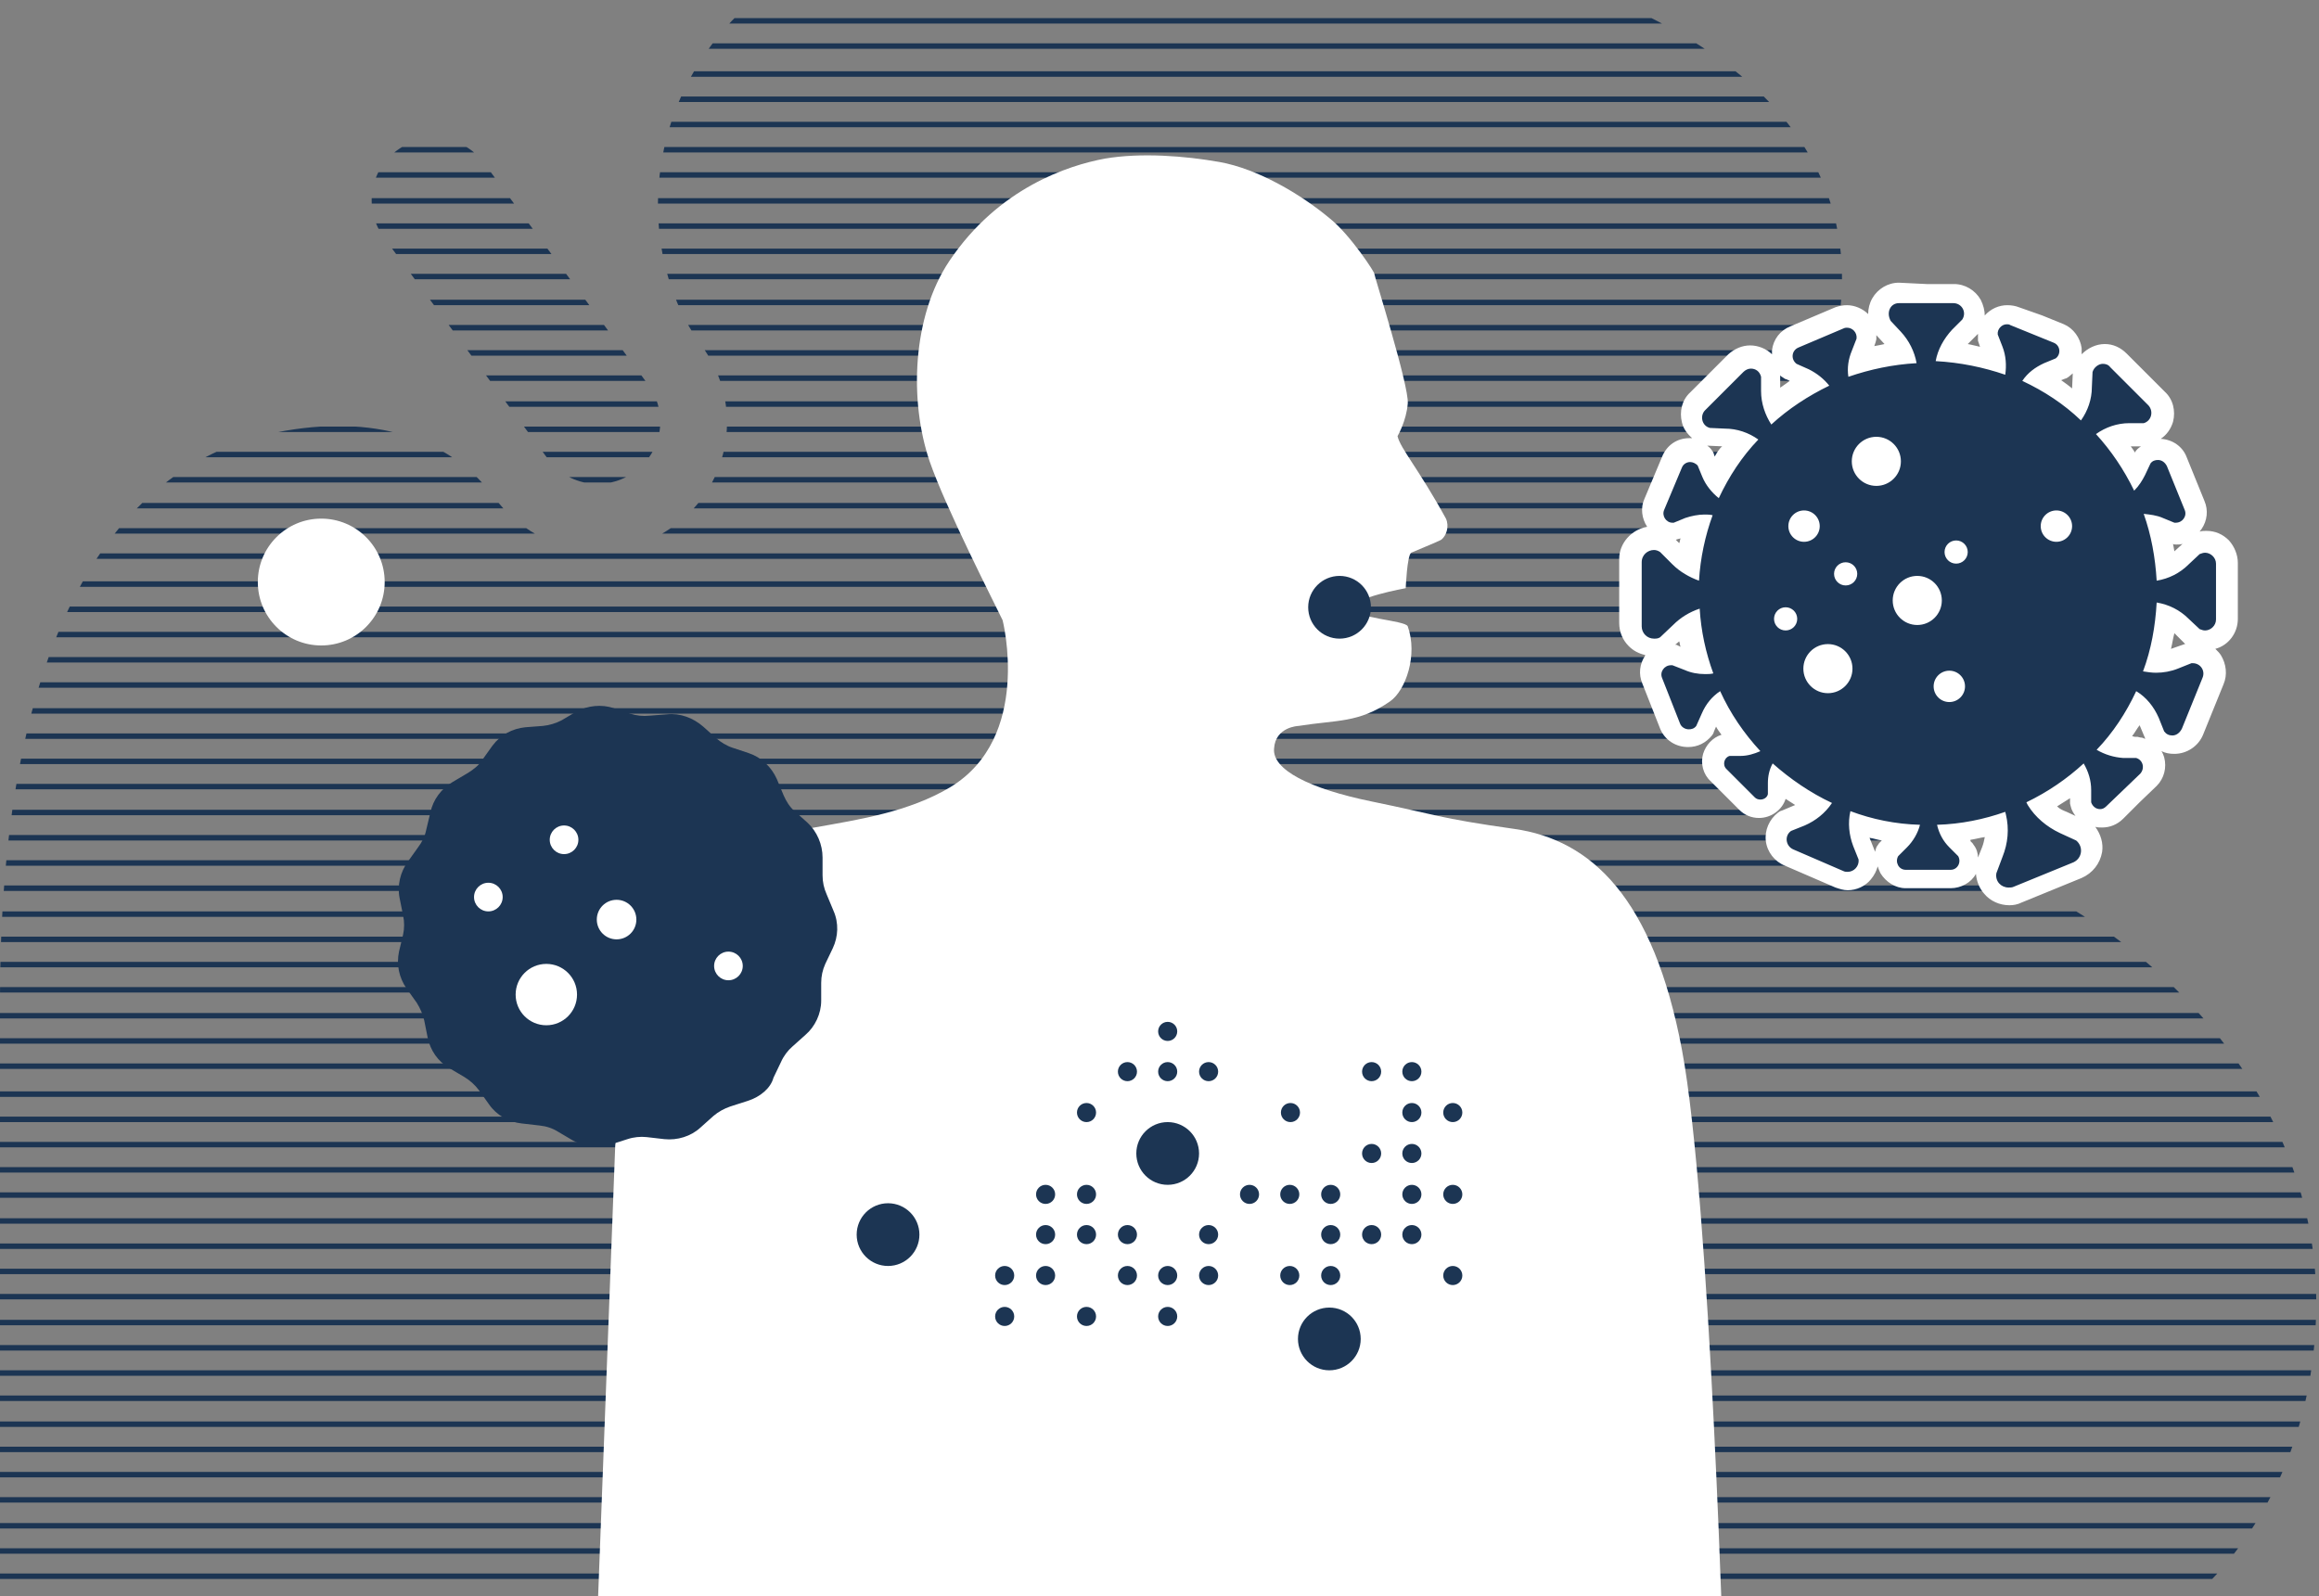 ﻿<?xml version="1.0" encoding="utf-8"?>
<!-- Generator: Adobe Illustrator 25.1.0, SVG Export Plug-In . SVG Version: 6.00 Build 0)  -->
<svg version="1.1" id="Vrstva_1" xmlns="http://www.w3.org/2000/svg" xmlns:xlink="http://www.w3.org/1999/xlink" x="0px" y="0px" viewBox="0 0 340 260" style="enable-background:new 0 0 340 260;" xml:space="preserve" width="700" height="482" preserveAspectRatio="xMidYMid slice">
<rect x="0" y="0" width="340" height="260" fill="#808080" stroke="none"/>
<style type="text/css">
	.st0{clip-path:url(#SVGID_2_);}
	.st1{fill:#1C3553;}
	.st2{clip-path:url(#SVGID_4_);}
	.st3{fill:#FFFFFF;}
</style>
<g>
	<g>
		<defs>
			<path id="SVGID_1_" d="M80.3,80.2c3,4.1,8.7,4.9,12.8,1.9c4.1-3,4.9-8.7,1.9-12.8L71,36.9c-3-4.1-8.7-4.9-12.8-1.9     s-4.9,8.7-1.9,12.8L80.3,80.2z" />
		</defs>
		<clipPath id="SVGID_2_">
			<use xlink:href="#SVGID_1_" style="overflow:visible;" />
		</clipPath>
		<g class="st0">
			<polygon class="st1" points="355.3,-51.4 354.5,-51.4 283.3,-51.4 282.5,-51.4 211.3,-51.4 210.5,-51.4 139.3,-51.4 138.5,-51.4      67.3,-51.4 66.5,-51.4 -4.7,-51.4 -5.5,-51.4 -77.5,-51.4 -77.5,-50.6 -5.5,-50.6 -4.7,-50.6 66.5,-50.6 67.3,-50.6 138.5,-50.6      139.3,-50.6 210.5,-50.6 211.3,-50.6 282.5,-50.6 283.3,-50.6 354.5,-50.6 355.3,-50.6 427.3,-50.6 427.3,-51.4    " />
			<polygon class="st1" points="354.5,314.8 283.3,314.8 282.5,314.8 211.3,314.8 210.5,314.8 139.3,314.8 138.5,314.8 67.3,314.8      66.5,314.8 -4.7,314.8 -5.5,314.8 -77.5,314.8 -77.5,315.6 -5.5,315.6 -4.7,315.6 66.5,315.6 67.3,315.6 138.5,315.6      139.3,315.6 210.5,315.6 211.3,315.6 282.5,315.6 283.3,315.6 354.5,315.6 355.3,315.6 427.3,315.6 427.3,314.8 355.3,314.8         " />
			<polygon class="st1" points="354.5,311.1 283.3,311.1 282.5,311.1 211.3,311.1 210.5,311.1 139.3,311.1 138.5,311.1 67.3,311.1      66.5,311.1 -4.7,311.1 -5.5,311.1 -77.5,311.1 -77.5,311.9 -5.5,311.9 -4.7,311.9 66.5,311.9 67.3,311.9 138.5,311.9      139.3,311.9 210.5,311.9 211.3,311.9 282.5,311.9 283.3,311.9 354.5,311.9 355.3,311.9 427.3,311.9 427.3,311.1 355.3,311.1         " />
			<polygon class="st1" points="354.5,307.3 283.3,307.3 282.5,307.3 211.3,307.3 210.5,307.3 139.3,307.3 138.5,307.3 67.3,307.3      66.5,307.3 -4.7,307.3 -5.5,307.3 -77.5,307.3 -77.5,308.1 -5.5,308.1 -4.7,308.1 66.5,308.1 67.3,308.1 138.5,308.1      139.3,308.1 210.5,308.1 211.3,308.1 282.5,308.1 283.3,308.1 354.5,308.1 355.3,308.1 427.3,308.1 427.3,307.3 355.3,307.3         " />
			<polygon class="st1" points="354.5,303.6 283.3,303.6 282.5,303.6 211.3,303.6 210.5,303.6 139.3,303.6 138.5,303.6 67.3,303.6      66.5,303.6 -4.7,303.6 -5.5,303.6 -77.5,303.6 -77.5,304.4 -5.5,304.4 -4.7,304.4 66.5,304.4 67.3,304.4 138.5,304.4      139.3,304.4 210.5,304.4 211.3,304.4 282.5,304.4 283.3,304.4 354.5,304.4 355.3,304.4 427.3,304.4 427.3,303.6 355.3,303.6         " />
			<polygon class="st1" points="354.5,299.9 283.3,299.9 282.5,299.9 211.3,299.9 210.5,299.9 139.3,299.9 138.5,299.9 67.3,299.9      66.5,299.9 -4.7,299.9 -5.5,299.9 -77.5,299.9 -77.5,300.7 -5.5,300.7 -4.7,300.7 66.5,300.7 67.3,300.7 138.5,300.7      139.3,300.7 210.5,300.7 211.3,300.7 282.5,300.7 283.3,300.7 354.5,300.7 355.3,300.7 427.3,300.7 427.3,299.9 355.3,299.9         " />
			<polygon class="st1" points="354.5,296.2 283.3,296.2 282.5,296.2 211.3,296.2 210.5,296.2 139.3,296.2 138.5,296.2 67.3,296.2      66.5,296.2 -4.7,296.2 -5.5,296.2 -77.5,296.2 -77.5,297 -5.5,297 -4.7,297 66.5,297 67.3,297 138.5,297 139.3,297 210.5,297      211.3,297 282.5,297 283.3,297 354.5,297 355.3,297 427.3,297 427.3,296.2 355.3,296.2    " />
			<polygon class="st1" points="354.5,292.4 283.3,292.4 282.5,292.4 211.3,292.4 210.5,292.4 139.3,292.4 138.5,292.4 67.3,292.4      66.5,292.4 -4.7,292.4 -5.5,292.4 -77.5,292.4 -77.5,293.2 -5.5,293.2 -4.7,293.2 66.5,293.2 67.3,293.2 138.5,293.2      139.3,293.2 210.5,293.2 211.3,293.2 282.5,293.2 283.3,293.2 354.5,293.2 355.3,293.2 427.3,293.2 427.3,292.4 355.3,292.4         " />
			<polygon class="st1" points="354.5,288.7 283.3,288.7 282.5,288.7 211.3,288.7 210.5,288.7 139.3,288.7 138.5,288.7 67.3,288.7      66.5,288.7 -4.7,288.7 -5.5,288.7 -77.5,288.7 -77.5,289.5 -5.5,289.5 -4.7,289.5 66.5,289.5 67.3,289.5 138.5,289.5      139.3,289.5 210.5,289.5 211.3,289.5 282.5,289.5 283.3,289.5 354.5,289.5 355.3,289.5 427.3,289.5 427.3,288.7 355.3,288.7         " />
			<polygon class="st1" points="354.5,285 283.3,285 282.5,285 211.3,285 210.5,285 139.3,285 138.5,285 67.3,285 66.5,285      -4.7,285 -5.5,285 -77.5,285 -77.5,285.8 -5.5,285.8 -4.7,285.8 66.5,285.8 67.3,285.8 138.5,285.8 139.3,285.8 210.5,285.8      211.3,285.8 282.5,285.8 283.3,285.8 354.5,285.8 355.3,285.8 427.3,285.8 427.3,285 355.3,285    " />
			<polygon class="st1" points="354.5,281.3 283.3,281.3 282.5,281.3 211.3,281.3 210.5,281.3 139.3,281.3 138.5,281.3 67.3,281.3      66.5,281.3 -4.7,281.3 -5.5,281.3 -77.5,281.3 -77.5,282.1 -5.5,282.1 -4.7,282.1 66.5,282.1 67.3,282.1 138.5,282.1      139.3,282.1 210.5,282.1 211.3,282.1 282.5,282.1 283.3,282.1 354.5,282.1 355.3,282.1 427.3,282.1 427.3,281.3 355.3,281.3         " />
			<polygon class="st1" points="354.5,277.5 283.3,277.5 282.5,277.5 211.3,277.5 210.5,277.5 139.3,277.5 138.5,277.5 67.3,277.5      66.5,277.5 -4.7,277.5 -5.5,277.5 -77.5,277.5 -77.5,278.3 -5.5,278.3 -4.7,278.3 66.5,278.3 67.3,278.3 138.5,278.3      139.3,278.3 210.5,278.3 211.3,278.3 282.5,278.3 283.3,278.3 354.5,278.3 355.3,278.3 427.3,278.3 427.3,277.5 355.3,277.5         " />
			<polygon class="st1" points="354.5,273.8 283.3,273.8 282.5,273.8 211.3,273.8 210.5,273.8 139.3,273.8 138.5,273.8 67.3,273.8      66.5,273.8 -4.7,273.8 -5.5,273.8 -77.5,273.8 -77.5,274.6 -5.5,274.6 -4.7,274.6 66.5,274.6 67.3,274.6 138.5,274.6      139.3,274.6 210.5,274.6 211.3,274.6 282.5,274.6 283.3,274.6 354.5,274.6 355.3,274.6 427.3,274.6 427.3,273.8 355.3,273.8         " />
			<polygon class="st1" points="354.5,270.1 283.3,270.1 282.5,270.1 211.3,270.1 210.5,270.1 139.3,270.1 138.5,270.1 67.3,270.1      66.5,270.1 -4.7,270.1 -5.5,270.1 -77.5,270.1 -77.5,270.9 -5.5,270.9 -4.7,270.9 66.5,270.9 67.3,270.9 138.5,270.9      139.3,270.9 210.5,270.9 211.3,270.9 282.5,270.9 283.3,270.9 354.5,270.9 355.3,270.9 427.3,270.9 427.3,270.1 355.3,270.1         " />
			<polygon class="st1" points="354.5,266.4 283.3,266.4 282.5,266.4 211.3,266.4 210.5,266.4 139.3,266.4 138.5,266.4 67.3,266.4      66.5,266.4 -4.7,266.4 -5.5,266.4 -77.5,266.4 -77.5,267.2 -5.5,267.2 -4.7,267.2 66.5,267.2 67.3,267.2 138.5,267.2      139.3,267.2 210.5,267.2 211.3,267.2 282.5,267.2 283.3,267.2 354.5,267.2 355.3,267.2 427.3,267.2 427.3,266.4 355.3,266.4         " />
			<polygon class="st1" points="354.5,262.6 283.3,262.6 282.5,262.6 211.3,262.6 210.5,262.6 139.3,262.6 138.5,262.6 67.3,262.6      66.5,262.6 -4.7,262.6 -5.5,262.6 -77.5,262.6 -77.5,263.4 -5.5,263.4 -4.7,263.4 66.5,263.4 67.3,263.4 138.5,263.4      139.3,263.4 210.5,263.4 211.3,263.4 282.5,263.4 283.3,263.4 354.5,263.4 355.3,263.4 427.3,263.4 427.3,262.6 355.3,262.6         " />
			<polygon class="st1" points="354.5,258.9 283.3,258.9 282.5,258.9 211.3,258.9 210.5,258.9 139.3,258.9 138.5,258.9 67.3,258.9      66.5,258.9 -4.7,258.9 -5.5,258.9 -77.5,258.9 -77.5,259.7 -5.5,259.7 -4.7,259.7 66.5,259.7 67.3,259.7 138.5,259.7      139.3,259.7 210.5,259.7 211.3,259.7 282.5,259.7 283.3,259.7 354.5,259.7 355.3,259.7 427.3,259.7 427.3,258.9 355.3,258.9         " />
			<polygon class="st1" points="354.5,255.2 283.3,255.2 282.5,255.2 211.3,255.2 210.5,255.2 139.3,255.2 138.5,255.2 67.3,255.2      66.5,255.2 -4.7,255.2 -5.5,255.2 -77.5,255.2 -77.5,256 -5.5,256 -4.7,256 66.5,256 67.3,256 138.5,256 139.3,256 210.5,256      211.3,256 282.5,256 283.3,256 354.5,256 355.3,256 427.3,256 427.3,255.2 355.3,255.2    " />
			<polygon class="st1" points="354.5,251.5 283.3,251.5 282.5,251.5 211.3,251.5 210.5,251.5 139.3,251.5 138.5,251.5 67.3,251.5      66.5,251.5 -4.7,251.5 -5.5,251.5 -77.5,251.5 -77.5,252.3 -5.5,252.3 -4.7,252.3 66.5,252.3 67.3,252.3 138.5,252.3      139.3,252.3 210.5,252.3 211.3,252.3 282.5,252.3 283.3,252.3 354.5,252.3 355.3,252.3 427.3,252.3 427.3,251.5 355.3,251.5         " />
			<polygon class="st1" points="354.5,247.8 283.3,247.8 282.5,247.8 211.3,247.8 210.5,247.8 139.3,247.8 138.5,247.8 67.3,247.8      66.5,247.8 -4.7,247.8 -5.5,247.8 -77.5,247.8 -77.5,248.6 -5.5,248.6 -4.7,248.6 66.5,248.6 67.3,248.6 138.5,248.6      139.3,248.6 210.5,248.6 211.3,248.6 282.5,248.6 283.3,248.6 354.5,248.6 355.3,248.6 427.3,248.6 427.3,247.8 355.3,247.8         " />
			<polygon class="st1" points="283,318.5 211.8,318.5 211,318.5 139.8,318.5 139,318.5 67.8,318.5 67,318.5 -4.2,318.5 -5,318.5      -77,318.5 -77,319.3 -5,319.3 -4.2,319.3 67,319.3 67.8,319.3 139,319.3 139.8,319.3 211,319.3 211.8,319.3 283,319.3      283.8,319.3 355.8,319.3 355.8,318.5 283.8,318.5    " />
			<polygon class="st1" points="354.5,240 283.3,240 282.5,240 211.3,240 210.5,240 139.3,240 138.5,240 67.3,240 66.5,240      -4.7,240 -5.5,240 -77.5,240 -77.5,240.8 -5.5,240.8 -4.7,240.8 66.5,240.8 67.3,240.8 138.5,240.8 139.3,240.8 210.5,240.8      211.3,240.8 282.5,240.8 283.3,240.8 354.5,240.8 355.3,240.8 427.3,240.8 427.3,240 355.3,240    " />
			<polygon class="st1" points="354.5,236.3 283.3,236.3 282.5,236.3 211.3,236.3 210.5,236.3 139.3,236.3 138.5,236.3 67.3,236.3      66.5,236.3 -4.7,236.3 -5.5,236.3 -77.5,236.3 -77.5,237.1 -5.5,237.1 -4.7,237.1 66.5,237.1 67.3,237.1 138.5,237.1      139.3,237.1 210.5,237.1 211.3,237.1 282.5,237.1 283.3,237.1 354.5,237.1 355.3,237.1 427.3,237.1 427.3,236.3 355.3,236.3         " />
			<polygon class="st1" points="354.5,232.5 283.3,232.5 282.5,232.5 211.3,232.5 210.5,232.5 139.3,232.5 138.5,232.5 67.3,232.5      66.5,232.5 -4.7,232.5 -5.5,232.5 -77.5,232.5 -77.5,233.3 -5.5,233.3 -4.7,233.3 66.5,233.3 67.3,233.3 138.5,233.3      139.3,233.3 210.5,233.3 211.3,233.3 282.5,233.3 283.3,233.3 354.5,233.3 355.3,233.3 427.3,233.3 427.3,232.5 355.3,232.5         " />
			<polygon class="st1" points="354.5,228.8 283.3,228.8 282.5,228.8 211.3,228.8 210.5,228.8 139.3,228.8 138.5,228.8 67.3,228.8      66.5,228.8 -4.7,228.8 -5.5,228.8 -77.5,228.8 -77.5,229.6 -5.5,229.6 -4.7,229.6 66.5,229.6 67.3,229.6 138.5,229.6      139.3,229.6 210.5,229.6 211.3,229.6 282.5,229.6 283.3,229.6 354.5,229.6 355.3,229.6 427.3,229.6 427.3,228.8 355.3,228.8         " />
			<polygon class="st1" points="354.5,225.1 283.3,225.1 282.5,225.1 211.3,225.1 210.5,225.1 139.3,225.1 138.5,225.1 67.3,225.1      66.5,225.1 -4.7,225.1 -5.5,225.1 -77.5,225.1 -77.5,225.9 -5.5,225.9 -4.7,225.9 66.5,225.9 67.3,225.9 138.5,225.9      139.3,225.9 210.5,225.9 211.3,225.9 282.5,225.9 283.3,225.9 354.5,225.9 355.3,225.9 427.3,225.9 427.3,225.1 355.3,225.1         " />
			<polygon class="st1" points="354.5,221.4 283.3,221.4 282.5,221.4 211.3,221.4 210.5,221.4 139.3,221.4 138.5,221.4 67.3,221.4      66.5,221.4 -4.7,221.4 -5.5,221.4 -77.5,221.4 -77.5,222.2 -5.5,222.2 -4.7,222.2 66.5,222.2 67.3,222.2 138.5,222.2      139.3,222.2 210.5,222.2 211.3,222.2 282.5,222.2 283.3,222.2 354.5,222.2 355.3,222.2 427.3,222.2 427.3,221.4 355.3,221.4         " />
			<polygon class="st1" points="354.5,217.6 283.3,217.6 282.5,217.6 211.3,217.6 210.5,217.6 139.3,217.6 138.5,217.6 67.3,217.6      66.5,217.6 -4.7,217.6 -5.5,217.6 -77.5,217.6 -77.5,218.4 -5.5,218.4 -4.7,218.4 66.5,218.4 67.3,218.4 138.5,218.4      139.3,218.4 210.5,218.4 211.3,218.4 282.5,218.4 283.3,218.4 354.5,218.4 355.3,218.4 427.3,218.4 427.3,217.6 355.3,217.6         " />
			<polygon class="st1" points="354.5,213.9 283.3,213.9 282.5,213.9 211.3,213.9 210.5,213.9 139.3,213.9 138.5,213.9 67.3,213.9      66.5,213.9 -4.7,213.9 -5.5,213.9 -77.5,213.9 -77.5,214.7 -5.5,214.7 -4.7,214.7 66.5,214.7 67.3,214.7 138.5,214.7      139.3,214.7 210.5,214.7 211.3,214.7 282.5,214.7 283.3,214.7 354.5,214.7 355.3,214.7 427.3,214.7 427.3,213.9 355.3,213.9         " />
			<polygon class="st1" points="354.5,210.2 283.3,210.2 282.5,210.2 211.3,210.2 210.5,210.2 139.3,210.2 138.5,210.2 67.3,210.2      66.5,210.2 -4.7,210.2 -5.5,210.2 -77.5,210.2 -77.5,211 -5.5,211 -4.7,211 66.5,211 67.3,211 138.5,211 139.3,211 210.5,211      211.3,211 282.5,211 283.3,211 354.5,211 355.3,211 427.3,211 427.3,210.2 355.3,210.2    " />
			<polygon class="st1" points="354.5,206.5 283.3,206.5 282.5,206.5 211.3,206.5 210.5,206.5 139.3,206.5 138.5,206.5 67.3,206.5      66.5,206.5 -4.7,206.5 -5.5,206.5 -77.5,206.5 -77.5,207.3 -5.5,207.3 -4.7,207.3 66.5,207.3 67.3,207.3 138.5,207.3      139.3,207.3 210.5,207.3 211.3,207.3 282.5,207.3 283.3,207.3 354.5,207.3 355.3,207.3 427.3,207.3 427.3,206.5 355.3,206.5         " />
			<polygon class="st1" points="354.5,202.7 283.3,202.7 282.5,202.7 211.3,202.7 210.5,202.7 139.3,202.7 138.5,202.7 67.3,202.7      66.5,202.7 -4.7,202.7 -5.5,202.7 -77.5,202.7 -77.5,203.5 -5.5,203.5 -4.7,203.5 66.5,203.5 67.3,203.5 138.5,203.5      139.3,203.5 210.5,203.5 211.3,203.5 282.5,203.5 283.3,203.5 354.5,203.5 355.3,203.5 427.3,203.5 427.3,202.7 355.3,202.7         " />
			<polygon class="st1" points="354.5,199 283.3,199 282.5,199 211.3,199 210.5,199 139.3,199 138.5,199 67.3,199 66.5,199      -4.7,199 -5.5,199 -77.5,199 -77.5,199.8 -5.5,199.8 -4.7,199.8 66.5,199.8 67.3,199.8 138.5,199.8 139.3,199.8 210.5,199.8      211.3,199.8 282.5,199.8 283.3,199.8 354.5,199.8 355.3,199.8 427.3,199.8 427.3,199 355.3,199    " />
			<polygon class="st1" points="354.5,195.3 283.3,195.3 282.5,195.3 211.3,195.3 210.5,195.3 139.3,195.3 138.5,195.3 67.3,195.3      66.5,195.3 -4.7,195.3 -5.5,195.3 -77.5,195.3 -77.5,196.1 -5.5,196.1 -4.7,196.1 66.5,196.1 67.3,196.1 138.5,196.1      139.3,196.1 210.5,196.1 211.3,196.1 282.5,196.1 283.3,196.1 354.5,196.1 355.3,196.1 427.3,196.1 427.3,195.3 355.3,195.3         " />
			<polygon class="st1" points="354.5,191.6 283.3,191.6 282.5,191.6 211.3,191.6 210.5,191.6 139.3,191.6 138.5,191.6 67.3,191.6      66.5,191.6 -4.7,191.6 -5.5,191.6 -77.5,191.6 -77.5,192.4 -5.5,192.4 -4.7,192.4 66.5,192.4 67.3,192.4 138.5,192.4      139.3,192.4 210.5,192.4 211.3,192.4 282.5,192.4 283.3,192.4 354.5,192.4 355.3,192.4 427.3,192.4 427.3,191.6 355.3,191.6         " />
			<polygon class="st1" points="354.5,187.8 283.3,187.8 282.5,187.8 211.3,187.8 210.5,187.8 139.3,187.8 138.5,187.8 67.3,187.8      66.5,187.8 -4.7,187.8 -5.5,187.8 -77.5,187.8 -77.5,188.6 -5.5,188.6 -4.7,188.6 66.5,188.6 67.3,188.6 138.5,188.6      139.3,188.6 210.5,188.6 211.3,188.6 282.5,188.6 283.3,188.6 354.5,188.6 355.3,188.6 427.3,188.6 427.3,187.8 355.3,187.8         " />
			<polygon class="st1" points="354.5,184.1 283.3,184.1 282.5,184.1 211.3,184.1 210.5,184.1 139.3,184.1 138.5,184.1 67.3,184.1      66.5,184.1 -4.7,184.1 -5.5,184.1 -77.5,184.1 -77.5,184.9 -5.5,184.9 -4.7,184.9 66.5,184.9 67.3,184.9 138.5,184.9      139.3,184.9 210.5,184.9 211.3,184.9 282.5,184.9 283.3,184.9 354.5,184.9 355.3,184.9 427.3,184.9 427.3,184.1 355.3,184.1         " />
			<polygon class="st1" points="354.5,180.4 283.3,180.4 282.5,180.4 211.3,180.4 210.5,180.4 139.3,180.4 138.5,180.4 67.3,180.4      66.5,180.4 -4.7,180.4 -5.5,180.4 -77.5,180.4 -77.5,181.2 -5.5,181.2 -4.7,181.2 66.5,181.2 67.3,181.2 138.5,181.2      139.3,181.2 210.5,181.2 211.3,181.2 282.5,181.2 283.3,181.2 354.5,181.2 355.3,181.2 427.3,181.2 427.3,180.4 355.3,180.4         " />
			<polygon class="st1" points="354.5,176.7 283.3,176.7 282.5,176.7 211.3,176.7 210.5,176.7 139.3,176.7 138.5,176.7 67.3,176.7      66.5,176.7 -4.7,176.7 -5.5,176.7 -77.5,176.7 -77.5,177.5 -5.5,177.5 -4.7,177.5 66.5,177.5 67.3,177.5 138.5,177.5      139.3,177.5 210.5,177.5 211.3,177.5 282.5,177.5 283.3,177.5 354.5,177.5 355.3,177.5 427.3,177.5 427.3,176.7 355.3,176.7         " />
			<polygon class="st1" points="354.5,173 283.3,173 282.5,173 211.3,173 210.5,173 139.3,173 138.5,173 67.3,173 66.5,173      -4.7,173 -5.5,173 -77.5,173 -77.5,173.8 -5.5,173.8 -4.7,173.8 66.5,173.8 67.3,173.8 138.5,173.8 139.3,173.8 210.5,173.8      211.3,173.8 282.5,173.8 283.3,173.8 354.5,173.8 355.3,173.8 427.3,173.8 427.3,173 355.3,173    " />
			<polygon class="st1" points="354.5,165.2 283.3,165.2 282.5,165.2 211.3,165.2 210.5,165.2 139.3,165.2 138.5,165.2 67.3,165.2      66.5,165.2 -4.7,165.2 -5.5,165.2 -77.5,165.2 -77.5,166 -5.5,166 -4.7,166 66.5,166 67.3,166 138.5,166 139.3,166 210.5,166      211.3,166 282.5,166 283.3,166 354.5,166 355.3,166 427.3,166 427.3,165.2 355.3,165.2    " />
			<polygon class="st1" points="354.5,161.5 283.3,161.5 282.5,161.5 211.3,161.5 210.5,161.5 139.3,161.5 138.5,161.5 67.3,161.5      66.5,161.5 -4.7,161.5 -5.5,161.5 -77.5,161.5 -77.5,162.3 -5.5,162.3 -4.7,162.3 66.5,162.3 67.3,162.3 138.5,162.3      139.3,162.3 210.5,162.3 211.3,162.3 282.5,162.3 283.3,162.3 354.5,162.3 355.3,162.3 427.3,162.3 427.3,161.5 355.3,161.5         " />
			<polygon class="st1" points="354.5,157.7 283.3,157.7 282.5,157.7 211.3,157.7 210.5,157.7 139.3,157.7 138.5,157.7 67.3,157.7      66.5,157.7 -4.7,157.7 -5.5,157.7 -77.5,157.7 -77.5,158.5 -5.5,158.5 -4.7,158.5 66.5,158.5 67.3,158.5 138.5,158.5      139.3,158.5 210.5,158.5 211.3,158.5 282.5,158.5 283.3,158.5 354.5,158.5 355.3,158.5 427.3,158.5 427.3,157.7 355.3,157.7         " />
			<polygon class="st1" points="354.5,154 283.3,154 282.5,154 211.3,154 210.5,154 139.3,154 138.5,154 67.3,154 66.5,154      -4.7,154 -5.5,154 -77.5,154 -77.5,154.8 -5.5,154.8 -4.7,154.8 66.5,154.8 67.3,154.8 138.5,154.8 139.3,154.8 210.5,154.8      211.3,154.8 282.5,154.8 283.3,154.8 354.5,154.8 355.3,154.8 427.3,154.8 427.3,154 355.3,154    " />
			<polygon class="st1" points="354.5,150.3 283.3,150.3 282.5,150.3 211.3,150.3 210.5,150.3 139.3,150.3 138.5,150.3 67.3,150.3      66.5,150.3 -4.7,150.3 -5.5,150.3 -77.5,150.3 -77.5,151.1 -5.5,151.1 -4.7,151.1 66.5,151.1 67.3,151.1 138.5,151.1      139.3,151.1 210.5,151.1 211.3,151.1 282.5,151.1 283.3,151.1 354.5,151.1 355.3,151.1 427.3,151.1 427.3,150.3 355.3,150.3         " />
			<polygon class="st1" points="354.5,146.6 283.3,146.6 282.5,146.6 211.3,146.6 210.5,146.6 139.3,146.6 138.5,146.6 67.3,146.6      66.5,146.6 -4.7,146.6 -5.5,146.6 -77.5,146.6 -77.5,147.4 -5.5,147.4 -4.7,147.4 66.5,147.4 67.3,147.4 138.5,147.4      139.3,147.4 210.5,147.4 211.3,147.4 282.5,147.4 283.3,147.4 354.5,147.4 355.3,147.4 427.3,147.4 427.3,146.6 355.3,146.6         " />
			<polygon class="st1" points="354.5,142.8 283.3,142.8 282.5,142.8 211.3,142.8 210.5,142.8 139.3,142.8 138.5,142.8 67.3,142.8      66.5,142.8 -4.7,142.8 -5.5,142.8 -77.5,142.8 -77.5,143.6 -5.5,143.6 -4.7,143.6 66.5,143.6 67.3,143.6 138.5,143.6      139.3,143.6 210.5,143.6 211.3,143.6 282.5,143.6 283.3,143.6 354.5,143.6 355.3,143.6 427.3,143.6 427.3,142.8 355.3,142.8         " />
			<polygon class="st1" points="354.5,139.1 283.3,139.1 282.5,139.1 211.3,139.1 210.5,139.1 139.3,139.1 138.5,139.1 67.3,139.1      66.5,139.1 -4.7,139.1 -5.5,139.1 -77.5,139.1 -77.5,139.9 -5.5,139.9 -4.7,139.9 66.5,139.9 67.3,139.9 138.5,139.9      139.3,139.9 210.5,139.9 211.3,139.9 282.5,139.9 283.3,139.9 354.5,139.9 355.3,139.9 427.3,139.9 427.3,139.1 355.3,139.1         " />
			<polygon class="st1" points="354.5,135.4 283.3,135.4 282.5,135.4 211.3,135.4 210.5,135.4 139.3,135.4 138.5,135.4 67.3,135.4      66.5,135.4 -4.7,135.4 -5.5,135.4 -77.5,135.4 -77.5,136.2 -5.5,136.2 -4.7,136.2 66.5,136.2 67.3,136.2 138.5,136.2      139.3,136.2 210.5,136.2 211.3,136.2 282.5,136.2 283.3,136.2 354.5,136.2 355.3,136.2 427.3,136.2 427.3,135.4 355.3,135.4         " />
			<polygon class="st1" points="354.5,131.7 283.3,131.7 282.5,131.7 211.3,131.7 210.5,131.7 139.3,131.7 138.5,131.7 67.3,131.7      66.5,131.7 -4.7,131.7 -5.5,131.7 -77.5,131.7 -77.5,132.5 -5.5,132.5 -4.7,132.5 66.5,132.5 67.3,132.5 138.5,132.5      139.3,132.5 210.5,132.5 211.3,132.5 282.5,132.5 283.3,132.5 354.5,132.5 355.3,132.5 427.3,132.5 427.3,131.7 355.3,131.7         " />
			<polygon class="st1" points="354.5,127.9 283.3,127.9 282.5,127.9 211.3,127.9 210.5,127.9 139.3,127.9 138.5,127.9 67.3,127.9      66.5,127.9 -4.7,127.9 -5.5,127.9 -77.5,127.9 -77.5,128.7 -5.5,128.7 -4.7,128.7 66.5,128.7 67.3,128.7 138.5,128.7      139.3,128.7 210.5,128.7 211.3,128.7 282.5,128.7 283.3,128.7 354.5,128.7 355.3,128.7 427.3,128.7 427.3,127.9 355.3,127.9         " />
			<polygon class="st1" points="354.5,124.2 283.3,124.2 282.5,124.2 211.3,124.2 210.5,124.2 139.3,124.2 138.5,124.2 67.3,124.2      66.5,124.2 -4.7,124.2 -5.5,124.2 -77.5,124.2 -77.5,125 -5.5,125 -4.7,125 66.5,125 67.3,125 138.5,125 139.3,125 210.5,125      211.3,125 282.5,125 283.3,125 354.5,125 355.3,125 427.3,125 427.3,124.2 355.3,124.2    " />
			<polygon class="st1" points="354.5,120.5 283.3,120.5 282.5,120.5 211.3,120.5 210.5,120.5 139.3,120.5 138.5,120.5 67.3,120.5      66.5,120.5 -4.7,120.5 -5.5,120.5 -77.5,120.5 -77.5,121.3 -5.5,121.3 -4.7,121.3 66.5,121.3 67.3,121.3 138.5,121.3      139.3,121.3 210.5,121.3 211.3,121.3 282.5,121.3 283.3,121.3 354.5,121.3 355.3,121.3 427.3,121.3 427.3,120.5 355.3,120.5         " />
			<polygon class="st1" points="354.5,116.8 283.3,116.8 282.5,116.8 211.3,116.8 210.5,116.8 139.3,116.8 138.5,116.8 67.3,116.8      66.5,116.8 -4.7,116.8 -5.5,116.8 -77.5,116.8 -77.5,117.6 -5.5,117.6 -4.7,117.6 66.5,117.6 67.3,117.6 138.5,117.6      139.3,117.6 210.5,117.6 211.3,117.6 282.5,117.6 283.3,117.6 354.5,117.6 355.3,117.6 427.3,117.6 427.3,116.8 355.3,116.8         " />
			<polygon class="st1" points="354.5,113 283.3,113 282.5,113 211.3,113 210.5,113 139.3,113 138.5,113 67.3,113 66.5,113      -4.7,113 -5.5,113 -77.5,113 -77.5,113.8 -5.5,113.8 -4.7,113.8 66.5,113.8 67.3,113.8 138.5,113.8 139.3,113.8 210.5,113.8      211.3,113.8 282.5,113.8 283.3,113.8 354.5,113.8 355.3,113.8 427.3,113.8 427.3,113 355.3,113    " />
			<polygon class="st1" points="354.5,109.3 283.3,109.3 282.5,109.3 211.3,109.3 210.5,109.3 139.3,109.3 138.5,109.3 67.3,109.3      66.5,109.3 -4.7,109.3 -5.5,109.3 -77.5,109.3 -77.5,110.1 -5.5,110.1 -4.7,110.1 66.5,110.1 67.3,110.1 138.5,110.1      139.3,110.1 210.5,110.1 211.3,110.1 282.5,110.1 283.3,110.1 354.5,110.1 355.3,110.1 427.3,110.1 427.3,109.3 355.3,109.3         " />
			<polygon class="st1" points="354.5,105.6 283.3,105.6 282.5,105.6 211.3,105.6 210.5,105.6 139.3,105.6 138.5,105.6 67.3,105.6      66.5,105.6 -4.7,105.6 -5.5,105.6 -77.5,105.6 -77.5,106.4 -5.5,106.4 -4.7,106.4 66.5,106.4 67.3,106.4 138.5,106.4      139.3,106.4 210.5,106.4 211.3,106.4 282.5,106.4 283.3,106.4 354.5,106.4 355.3,106.4 427.3,106.4 427.3,105.6 355.3,105.6         " />
			<polygon class="st1" points="354.5,101.9 283.3,101.9 282.5,101.9 211.3,101.9 210.5,101.9 139.3,101.9 138.5,101.9 67.3,101.9      66.5,101.9 -4.7,101.9 -5.5,101.9 -77.5,101.9 -77.5,102.7 -5.5,102.7 -4.7,102.7 66.5,102.7 67.3,102.7 138.5,102.7      139.3,102.7 210.5,102.7 211.3,102.7 282.5,102.7 283.3,102.7 354.5,102.7 355.3,102.7 427.3,102.7 427.3,101.9 355.3,101.9         " />
			<polygon class="st1" points="354.5,98.2 283.3,98.2 282.5,98.2 211.3,98.2 210.5,98.2 139.3,98.2 138.5,98.2 67.3,98.2      66.5,98.2 -4.7,98.2 -5.5,98.2 -77.5,98.2 -77.5,99 -5.5,99 -4.7,99 66.5,99 67.3,99 138.5,99 139.3,99 210.5,99 211.3,99      282.5,99 283.3,99 354.5,99 355.3,99 427.3,99 427.3,98.2 355.3,98.2    " />
			<polygon class="st1" points="354.5,90.4 283.3,90.4 282.5,90.4 211.3,90.4 210.5,90.4 139.3,90.4 138.5,90.4 67.3,90.4      66.5,90.4 -4.7,90.4 -5.5,90.4 -77.5,90.4 -77.5,91.2 -5.5,91.2 -4.7,91.2 66.5,91.2 67.3,91.2 138.5,91.2 139.3,91.2      210.5,91.2 211.3,91.2 282.5,91.2 283.3,91.2 354.5,91.2 355.3,91.2 427.3,91.2 427.3,90.4 355.3,90.4    " />
			<polygon class="st1" points="354.5,86.7 283.3,86.7 282.5,86.7 211.3,86.7 210.5,86.7 139.3,86.7 138.5,86.7 67.3,86.7      66.5,86.7 -4.7,86.7 -5.5,86.7 -77.5,86.7 -77.5,87.5 -5.5,87.5 -4.7,87.5 66.5,87.5 67.3,87.5 138.5,87.5 139.3,87.5      210.5,87.5 211.3,87.5 282.5,87.5 283.3,87.5 354.5,87.5 355.3,87.5 427.3,87.5 427.3,86.7 355.3,86.7    " />
			<polygon class="st1" points="354.5,82.9 283.3,82.9 282.5,82.9 211.3,82.9 210.5,82.9 139.3,82.9 138.5,82.9 67.3,82.9      66.5,82.9 -4.7,82.9 -5.5,82.9 -77.5,82.9 -77.5,83.7 -5.5,83.7 -4.7,83.7 66.5,83.7 67.3,83.7 138.5,83.7 139.3,83.7      210.5,83.7 211.3,83.7 282.5,83.7 283.3,83.7 354.5,83.7 355.3,83.7 427.3,83.7 427.3,82.9 355.3,82.9    " />
			<polygon class="st1" points="354.5,79.2 283.3,79.2 282.5,79.2 211.3,79.2 210.5,79.2 139.3,79.2 138.5,79.2 67.3,79.2      66.5,79.2 -4.7,79.2 -5.5,79.2 -77.5,79.2 -77.5,80 -5.5,80 -4.7,80 66.5,80 67.3,80 138.5,80 139.3,80 210.5,80 211.3,80      282.5,80 283.3,80 354.5,80 355.3,80 427.3,80 427.3,79.2 355.3,79.2    " />
			<polygon class="st1" points="354.5,75.5 283.3,75.5 282.5,75.5 211.3,75.5 210.5,75.5 139.3,75.5 138.5,75.5 67.3,75.5      66.5,75.5 -4.7,75.5 -5.5,75.5 -77.5,75.5 -77.5,76.3 -5.5,76.3 -4.7,76.3 66.5,76.3 67.3,76.3 138.5,76.3 139.3,76.3      210.5,76.3 211.3,76.3 282.5,76.3 283.3,76.3 354.5,76.3 355.3,76.3 427.3,76.3 427.3,75.5 355.3,75.5    " />
			<polygon class="st1" points="354.5,71.8 283.3,71.8 282.5,71.8 211.3,71.8 210.5,71.8 139.3,71.8 138.5,71.8 67.3,71.8      66.5,71.8 -4.7,71.8 -5.5,71.8 -77.5,71.8 -77.5,72.6 -5.5,72.6 -4.7,72.6 66.5,72.6 67.3,72.6 138.5,72.6 139.3,72.6      210.5,72.6 211.3,72.6 282.5,72.6 283.3,72.6 354.5,72.6 355.3,72.6 427.3,72.6 427.3,71.8 355.3,71.8    " />
			<polygon class="st1" points="354.5,68 283.3,68 282.5,68 211.3,68 210.5,68 139.3,68 138.5,68 67.3,68 66.5,68 -4.7,68 -5.5,68      -77.5,68 -77.5,68.8 -5.5,68.8 -4.7,68.8 66.5,68.8 67.3,68.8 138.5,68.8 139.3,68.8 210.5,68.8 211.3,68.8 282.5,68.8      283.3,68.8 354.5,68.8 355.3,68.8 427.3,68.8 427.3,68 355.3,68    " />
			<polygon class="st1" points="354.5,64.3 283.3,64.3 282.5,64.3 211.3,64.3 210.5,64.3 139.3,64.3 138.5,64.3 67.3,64.3      66.5,64.3 -4.7,64.3 -5.5,64.3 -77.5,64.3 -77.5,65.1 -5.5,65.1 -4.7,65.1 66.5,65.1 67.3,65.1 138.5,65.1 139.3,65.1      210.5,65.1 211.3,65.1 282.5,65.1 283.3,65.1 354.5,65.1 355.3,65.1 427.3,65.1 427.3,64.3 355.3,64.3    " />
			<polygon class="st1" points="354.5,60.6 283.3,60.6 282.5,60.6 211.3,60.6 210.5,60.6 139.3,60.6 138.5,60.6 67.3,60.6      66.5,60.6 -4.7,60.6 -5.5,60.6 -77.5,60.6 -77.5,61.4 -5.5,61.4 -4.7,61.4 66.5,61.4 67.3,61.4 138.5,61.4 139.3,61.4      210.5,61.4 211.3,61.4 282.5,61.4 283.3,61.4 354.5,61.4 355.3,61.4 427.3,61.4 427.3,60.6 355.3,60.6    " />
			<polygon class="st1" points="354.5,56.9 283.3,56.9 282.5,56.9 211.3,56.9 210.5,56.9 139.3,56.9 138.5,56.9 67.3,56.9      66.5,56.9 -4.7,56.9 -5.5,56.9 -77.5,56.9 -77.5,57.7 -5.5,57.7 -4.7,57.7 66.5,57.7 67.3,57.7 138.5,57.7 139.3,57.7      210.5,57.7 211.3,57.7 282.5,57.7 283.3,57.7 354.5,57.7 355.3,57.7 427.3,57.7 427.3,56.9 355.3,56.9    " />
			<polygon class="st1" points="354.5,53.1 283.3,53.1 282.5,53.1 211.3,53.1 210.5,53.1 139.3,53.1 138.5,53.1 67.3,53.1      66.5,53.1 -4.7,53.1 -5.5,53.1 -77.5,53.1 -77.5,53.9 -5.5,53.9 -4.7,53.9 66.5,53.9 67.3,53.9 138.5,53.9 139.3,53.9      210.5,53.9 211.3,53.9 282.5,53.9 283.3,53.9 354.5,53.9 355.3,53.9 427.3,53.9 427.3,53.1 355.3,53.1    " />
			<polygon class="st1" points="354.5,49.4 283.3,49.4 282.5,49.4 211.3,49.4 210.5,49.4 139.3,49.4 138.5,49.4 67.3,49.4      66.5,49.4 -4.7,49.4 -5.5,49.4 -77.5,49.4 -77.5,50.2 -5.5,50.2 -4.7,50.2 66.5,50.2 67.3,50.2 138.5,50.2 139.3,50.2      210.5,50.2 211.3,50.2 282.5,50.2 283.3,50.2 354.5,50.2 355.3,50.2 427.3,50.2 427.3,49.4 355.3,49.4    " />
			<polygon class="st1" points="354.5,45.7 283.3,45.7 282.5,45.7 211.3,45.7 210.5,45.7 139.3,45.7 138.5,45.7 67.3,45.7      66.5,45.7 -4.7,45.7 -5.5,45.7 -77.5,45.7 -77.5,46.5 -5.5,46.5 -4.7,46.5 66.5,46.5 67.3,46.5 138.5,46.5 139.3,46.5      210.5,46.5 211.3,46.5 282.5,46.5 283.3,46.5 354.5,46.5 355.3,46.5 427.3,46.5 427.3,45.7 355.3,45.7    " />
			<polygon class="st1" points="354.5,42 283.3,42 282.5,42 211.3,42 210.5,42 139.3,42 138.5,42 67.3,42 66.5,42 -4.7,42 -5.5,42      -77.5,42 -77.5,42.8 -5.5,42.8 -4.7,42.8 66.5,42.8 67.3,42.8 138.5,42.8 139.3,42.8 210.5,42.8 211.3,42.8 282.5,42.8      283.3,42.8 354.5,42.8 355.3,42.8 427.3,42.8 427.3,42 355.3,42    " />
			<polygon class="st1" points="354.5,38.2 283.3,38.2 282.5,38.2 211.3,38.2 210.5,38.2 139.3,38.2 138.5,38.2 67.3,38.2      66.5,38.2 -4.7,38.2 -5.5,38.2 -77.5,38.2 -77.5,39 -5.5,39 -4.7,39 66.5,39 67.3,39 138.5,39 139.3,39 210.5,39 211.3,39      282.5,39 283.3,39 354.5,39 355.3,39 427.3,39 427.3,38.2 355.3,38.2    " />
			<polygon class="st1" points="354.5,34.5 283.3,34.5 282.5,34.5 211.3,34.5 210.5,34.5 139.3,34.5 138.5,34.5 67.3,34.5      66.5,34.5 -4.7,34.5 -5.5,34.5 -77.5,34.5 -77.5,35.3 -5.5,35.3 -4.7,35.3 66.5,35.3 67.3,35.3 138.5,35.3 139.3,35.3      210.5,35.3 211.3,35.3 282.5,35.3 283.3,35.3 354.5,35.3 355.3,35.3 427.3,35.3 427.3,34.5 355.3,34.5    " />
			<polygon class="st1" points="354.5,30.8 283.3,30.8 282.5,30.8 211.3,30.8 210.5,30.8 139.3,30.8 138.5,30.8 67.3,30.8      66.5,30.8 -4.7,30.8 -5.5,30.8 -77.5,30.8 -77.5,31.6 -5.5,31.6 -4.7,31.6 66.5,31.6 67.3,31.6 138.5,31.6 139.3,31.6      210.5,31.6 211.3,31.6 282.5,31.6 283.3,31.6 354.5,31.6 355.3,31.6 427.3,31.6 427.3,30.8 355.3,30.8    " />
			<polygon class="st1" points="354.5,27.1 283.3,27.1 282.5,27.1 211.3,27.1 210.5,27.1 139.3,27.1 138.5,27.1 67.3,27.1      66.5,27.1 -4.7,27.1 -5.5,27.1 -77.5,27.1 -77.5,27.9 -5.5,27.9 -4.7,27.9 66.5,27.9 67.3,27.9 138.5,27.9 139.3,27.9      210.5,27.9 211.3,27.9 282.5,27.9 283.3,27.9 354.5,27.9 355.3,27.9 427.3,27.9 427.3,27.1 355.3,27.1    " />
			<polygon class="st1" points="354.5,23.4 283.3,23.4 282.5,23.4 211.3,23.4 210.5,23.4 139.3,23.4 138.5,23.4 67.3,23.4      66.5,23.4 -4.7,23.4 -5.5,23.4 -77.5,23.4 -77.5,24.2 -5.5,24.2 -4.7,24.2 66.5,24.2 67.3,24.2 138.5,24.2 139.3,24.2      210.5,24.2 211.3,24.2 282.5,24.2 283.3,24.2 354.5,24.2 355.3,24.2 427.3,24.2 427.3,23.4 355.3,23.4    " />
			<polygon class="st1" points="354.5,15.6 283.3,15.6 282.5,15.6 211.3,15.6 210.5,15.6 139.3,15.6 138.5,15.6 67.3,15.6      66.5,15.6 -4.7,15.6 -5.5,15.6 -77.5,15.6 -77.5,16.4 -5.5,16.4 -4.7,16.4 66.5,16.4 67.3,16.4 138.5,16.4 139.3,16.4      210.5,16.4 211.3,16.4 282.5,16.4 283.3,16.4 354.5,16.4 355.3,16.4 427.3,16.4 427.3,15.6 355.3,15.6    " />
			<polygon class="st1" points="354.5,11.9 283.3,11.9 282.5,11.9 211.3,11.9 210.5,11.9 139.3,11.9 138.5,11.9 67.3,11.9      66.5,11.9 -4.7,11.9 -5.5,11.9 -77.5,11.9 -77.5,12.7 -5.5,12.7 -4.7,12.7 66.5,12.7 67.3,12.7 138.5,12.7 139.3,12.7      210.5,12.7 211.3,12.7 282.5,12.7 283.3,12.7 354.5,12.7 355.3,12.7 427.3,12.7 427.3,11.9 355.3,11.9    " />
			<polygon class="st1" points="354.5,8.1 283.3,8.1 282.5,8.1 211.3,8.1 210.5,8.1 139.3,8.1 138.5,8.1 67.3,8.1 66.5,8.1      -4.7,8.1 -5.5,8.1 -77.5,8.1 -77.5,8.9 -5.5,8.9 -4.7,8.9 66.5,8.9 67.3,8.9 138.5,8.9 139.3,8.9 210.5,8.9 211.3,8.9 282.5,8.9      283.3,8.9 354.5,8.9 355.3,8.9 427.3,8.9 427.3,8.1 355.3,8.1    " />
			<polygon class="st1" points="354.5,4.4 283.3,4.4 282.5,4.4 211.3,4.4 210.5,4.4 139.3,4.4 138.5,4.4 67.3,4.4 66.5,4.4      -4.7,4.4 -5.5,4.4 -77.5,4.4 -77.5,5.2 -5.5,5.2 -4.7,5.2 66.5,5.2 67.3,5.2 138.5,5.2 139.3,5.2 210.5,5.2 211.3,5.2 282.5,5.2      283.3,5.2 354.5,5.2 355.3,5.2 427.3,5.2 427.3,4.4 355.3,4.4    " />
			<polygon class="st1" points="354.5,0.7 283.3,0.7 282.5,0.7 211.3,0.7 210.5,0.7 139.3,0.7 138.5,0.7 67.3,0.7 66.5,0.7      -4.7,0.7 -5.5,0.7 -77.5,0.7 -77.5,1.5 -5.5,1.5 -4.7,1.5 66.5,1.5 67.3,1.5 138.5,1.5 139.3,1.5 210.5,1.5 211.3,1.5 282.5,1.5      283.3,1.5 354.5,1.5 355.3,1.5 427.3,1.5 427.3,0.7 355.3,0.7    " />
			<polygon class="st1" points="354.5,-3 283.3,-3 282.5,-3 211.3,-3 210.5,-3 139.3,-3 138.5,-3 67.3,-3 66.5,-3 -4.7,-3 -5.5,-3      -77.5,-3 -77.5,-2.2 -5.5,-2.2 -4.7,-2.2 66.5,-2.2 67.3,-2.2 138.5,-2.2 139.3,-2.2 210.5,-2.2 211.3,-2.2 282.5,-2.2      283.3,-2.2 354.5,-2.2 355.3,-2.2 427.3,-2.2 427.3,-3 355.3,-3    " />
			<polygon class="st1" points="354.5,-6.8 283.3,-6.8 282.5,-6.8 211.3,-6.8 210.5,-6.8 139.3,-6.8 138.5,-6.8 67.3,-6.8      66.5,-6.8 -4.7,-6.8 -5.5,-6.8 -77.5,-6.8 -77.5,-6 -5.5,-6 -4.7,-6 66.5,-6 67.3,-6 138.5,-6 139.3,-6 210.5,-6 211.3,-6      282.5,-6 283.3,-6 354.5,-6 355.3,-6 427.3,-6 427.3,-6.8 355.3,-6.8    " />
			<polygon class="st1" points="354.5,-10.5 283.3,-10.5 282.5,-10.5 211.3,-10.5 210.5,-10.5 139.3,-10.5 138.5,-10.5 67.3,-10.5      66.5,-10.5 -4.7,-10.5 -5.5,-10.5 -77.5,-10.5 -77.5,-9.7 -5.5,-9.7 -4.7,-9.7 66.5,-9.7 67.3,-9.7 138.5,-9.7 139.3,-9.7      210.5,-9.7 211.3,-9.7 282.5,-9.7 283.3,-9.7 354.5,-9.7 355.3,-9.7 427.3,-9.7 427.3,-10.5 355.3,-10.5    " />
			<polygon class="st1" points="354.5,-14.2 283.3,-14.2 282.5,-14.2 211.3,-14.2 210.5,-14.2 139.3,-14.2 138.5,-14.2 67.3,-14.2      66.5,-14.2 -4.7,-14.2 -5.5,-14.2 -77.5,-14.2 -77.5,-13.4 -5.5,-13.4 -4.7,-13.4 66.5,-13.4 67.3,-13.4 138.5,-13.4      139.3,-13.4 210.5,-13.4 211.3,-13.4 282.5,-13.4 283.3,-13.4 354.5,-13.4 355.3,-13.4 427.3,-13.4 427.3,-14.2 355.3,-14.2         " />
			<polygon class="st1" points="354.5,-17.9 283.3,-17.9 282.5,-17.9 211.3,-17.9 210.5,-17.9 139.3,-17.9 138.5,-17.9 67.3,-17.9      66.5,-17.9 -4.7,-17.9 -5.5,-17.9 -77.5,-17.9 -77.5,-17.1 -5.5,-17.1 -4.7,-17.1 66.5,-17.1 67.3,-17.1 138.5,-17.1      139.3,-17.1 210.5,-17.1 211.3,-17.1 282.5,-17.1 283.3,-17.1 354.5,-17.1 355.3,-17.1 427.3,-17.1 427.3,-17.9 355.3,-17.9         " />
			<polygon class="st1" points="354.5,-21.7 283.3,-21.7 282.5,-21.7 211.3,-21.7 210.5,-21.7 139.3,-21.7 138.5,-21.7 67.3,-21.7      66.5,-21.7 -4.7,-21.7 -5.5,-21.7 -77.5,-21.7 -77.5,-20.9 -5.5,-20.9 -4.7,-20.9 66.5,-20.9 67.3,-20.9 138.5,-20.9      139.3,-20.9 210.5,-20.9 211.3,-20.9 282.5,-20.9 283.3,-20.9 354.5,-20.9 355.3,-20.9 427.3,-20.9 427.3,-21.7 355.3,-21.7         " />
			<polygon class="st1" points="354.5,-25.4 283.3,-25.4 282.5,-25.4 211.3,-25.4 210.5,-25.4 139.3,-25.4 138.5,-25.4 67.3,-25.4      66.5,-25.4 -4.7,-25.4 -5.5,-25.4 -77.5,-25.4 -77.5,-24.6 -5.5,-24.6 -4.7,-24.6 66.5,-24.6 67.3,-24.6 138.5,-24.6      139.3,-24.6 210.5,-24.6 211.3,-24.6 282.5,-24.6 283.3,-24.6 354.5,-24.6 355.3,-24.6 427.3,-24.6 427.3,-25.4 355.3,-25.4         " />
			<polygon class="st1" points="354.5,-29.1 283.3,-29.1 282.5,-29.1 211.3,-29.1 210.5,-29.1 139.3,-29.1 138.5,-29.1 67.3,-29.1      66.5,-29.1 -4.7,-29.1 -5.5,-29.1 -77.5,-29.1 -77.5,-28.3 -5.5,-28.3 -4.7,-28.3 66.5,-28.3 67.3,-28.3 138.5,-28.3      139.3,-28.3 210.5,-28.3 211.3,-28.3 282.5,-28.3 283.3,-28.3 354.5,-28.3 355.3,-28.3 427.3,-28.3 427.3,-29.1 355.3,-29.1         " />
			<polygon class="st1" points="354.5,-32.8 283.3,-32.8 282.5,-32.8 211.3,-32.8 210.5,-32.8 139.3,-32.8 138.5,-32.8 67.3,-32.8      66.5,-32.8 -4.7,-32.8 -5.5,-32.8 -77.5,-32.8 -77.5,-32 -5.5,-32 -4.7,-32 66.5,-32 67.3,-32 138.5,-32 139.3,-32 210.5,-32      211.3,-32 282.5,-32 283.3,-32 354.5,-32 355.3,-32 427.3,-32 427.3,-32.8 355.3,-32.8    " />
			<polygon class="st1" points="354.5,-36.6 283.3,-36.6 282.5,-36.6 211.3,-36.6 210.5,-36.6 139.3,-36.6 138.5,-36.6 67.3,-36.6      66.5,-36.6 -4.7,-36.6 -5.5,-36.6 -77.5,-36.6 -77.5,-35.8 -5.5,-35.8 -4.7,-35.8 66.5,-35.8 67.3,-35.8 138.5,-35.8      139.3,-35.8 210.5,-35.8 211.3,-35.8 282.5,-35.8 283.3,-35.8 354.5,-35.8 355.3,-35.8 427.3,-35.8 427.3,-36.6 355.3,-36.6         " />
			<polygon class="st1" points="354.5,-40.3 283.3,-40.3 282.5,-40.3 211.3,-40.3 210.5,-40.3 139.3,-40.3 138.5,-40.3 67.3,-40.3      66.5,-40.3 -4.7,-40.3 -5.5,-40.3 -77.5,-40.3 -77.5,-39.5 -5.5,-39.5 -4.7,-39.5 66.5,-39.5 67.3,-39.5 138.5,-39.5      139.3,-39.5 210.5,-39.5 211.3,-39.5 282.5,-39.5 283.3,-39.5 354.5,-39.5 355.3,-39.5 427.3,-39.5 427.3,-40.3 355.3,-40.3         " />
			<polygon class="st1" points="354.5,-44 283.3,-44 282.5,-44 211.3,-44 210.5,-44 139.3,-44 138.5,-44 67.3,-44 66.5,-44      -4.7,-44 -5.5,-44 -77.5,-44 -77.5,-43.2 -5.5,-43.2 -4.7,-43.2 66.5,-43.2 67.3,-43.2 138.5,-43.2 139.3,-43.2 210.5,-43.2      211.3,-43.2 282.5,-43.2 283.3,-43.2 354.5,-43.2 355.3,-43.2 427.3,-43.2 427.3,-44 355.3,-44    " />
			<polygon class="st1" points="354.5,-47.7 283.3,-47.7 282.5,-47.7 211.3,-47.7 210.5,-47.7 139.3,-47.7 138.5,-47.7 67.3,-47.7      66.5,-47.7 -4.7,-47.7 -5.5,-47.7 -77.5,-47.7 -77.5,-46.9 -5.5,-46.9 -4.7,-46.9 66.5,-46.9 67.3,-46.9 138.5,-46.9      139.3,-46.9 210.5,-46.9 211.3,-46.9 282.5,-46.9 283.3,-46.9 354.5,-46.9 355.3,-46.9 427.3,-46.9 427.3,-47.7 355.3,-47.7         " />
			<polygon class="st1" points="-4.2,244.5 67,244.5 67.8,244.5 139,244.5 139.8,244.5 211,244.5 211.8,244.5 283,244.5      283.8,244.5 355.8,244.5 355.8,243.7 283.8,243.7 283,243.7 211.8,243.7 211,243.7 139.8,243.7 139,243.7 67.8,243.7 67,243.7      -4.2,243.7 -5,243.7 -77,243.7 -77,244.5 -5,244.5    " />
			<polygon class="st1" points="-4.2,169.7 67,169.7 67.8,169.7 139,169.7 139.8,169.7 211,169.7 211.8,169.7 283,169.7      283.8,169.7 355.8,169.7 355.8,168.9 283.8,168.9 283,168.9 211.8,168.9 211,168.9 139.8,168.9 139,168.9 67.8,168.9 67,168.9      -4.2,168.9 -5,168.9 -77,168.9 -77,169.7 -5,169.7    " />
			<polygon class="st1" points="-4.2,94.9 67,94.9 67.8,94.9 139,94.9 139.8,94.9 211,94.9 211.8,94.9 283,94.9 283.8,94.9      355.8,94.9 355.8,94.1 283.8,94.1 283,94.1 211.8,94.1 211,94.1 139.8,94.1 139,94.1 67.8,94.1 67,94.1 -4.2,94.1 -5,94.1      -77,94.1 -77,94.9 -5,94.9    " />
			<polygon class="st1" points="-4.2,20.1 67,20.1 67.8,20.1 139,20.1 139.8,20.1 211,20.1 211.8,20.1 283,20.1 283.8,20.1      355.8,20.1 355.8,19.3 283.8,19.3 283,19.3 211.8,19.3 211,19.3 139.8,19.3 139,19.3 67.8,19.3 67,19.3 -4.2,19.3 -5,19.3      -77,19.3 -77,20.1 -5,20.1    " />
		</g>
	</g>
</g>
<g>
	<g>
		<defs>
			<path id="SVGID_3_" d="M276.5,136.1c-8-1.2-17.2-1.1-22.9-6.7c-8.6-8.3-9.4-24.4-1.9-33.6c41.7-51.3,14-95.7-99.6-95.7     c-55,0-64.2,43.3-49.2,63.6l0,0c6.2,8.4,4.4,20.2-4,26.3c-3.5,2.6-7.7,3.9-12.1,3.7c-5.8-0.3-11-3.3-14.4-7.9l0,0     c-5.9-8-16.4-12.1-30.5-9.7C14.6,80.7,0,109.8,0,159.6C0,215.9,0,260,0,260h89c5.3-0.3,144.5-0.2,200.8-0.1     c24.8,0,49.8-21.4,49.8-56.1S307.7,140.9,276.5,136.1z" />
		</defs>
		<clipPath id="SVGID_4_">
			<use xlink:href="#SVGID_3_" style="overflow:visible;" />
		</clipPath>
		<g class="st2">
			<polygon class="st1" points="355.3,-51.4 354.5,-51.4 283.3,-51.4 282.5,-51.4 211.3,-51.4 210.5,-51.4 139.3,-51.4 138.5,-51.4      67.3,-51.4 66.5,-51.4 -4.7,-51.4 -5.5,-51.4 -77.5,-51.4 -77.5,-50.6 -5.5,-50.6 -4.7,-50.6 66.5,-50.6 67.3,-50.6 138.5,-50.6      139.3,-50.6 210.5,-50.6 211.3,-50.6 282.5,-50.6 283.3,-50.6 354.5,-50.6 355.3,-50.6 427.3,-50.6 427.3,-51.4    " />
			<polygon class="st1" points="354.5,314.8 283.3,314.8 282.5,314.8 211.3,314.8 210.5,314.8 139.3,314.8 138.5,314.8 67.3,314.8      66.5,314.8 -4.7,314.8 -5.5,314.8 -77.5,314.8 -77.5,315.6 -5.5,315.6 -4.7,315.6 66.5,315.6 67.3,315.6 138.5,315.6      139.3,315.6 210.5,315.6 211.3,315.6 282.5,315.6 283.3,315.6 354.5,315.6 355.3,315.6 427.3,315.6 427.3,314.8 355.3,314.8         " />
			<polygon class="st1" points="354.5,311.1 283.3,311.1 282.5,311.1 211.3,311.1 210.5,311.1 139.3,311.1 138.5,311.1 67.3,311.1      66.5,311.1 -4.7,311.1 -5.5,311.1 -77.5,311.1 -77.5,311.9 -5.5,311.9 -4.7,311.9 66.5,311.9 67.3,311.9 138.5,311.9      139.3,311.9 210.5,311.9 211.3,311.9 282.5,311.9 283.3,311.9 354.5,311.9 355.3,311.9 427.3,311.9 427.3,311.1 355.3,311.1         " />
			<polygon class="st1" points="354.5,307.3 283.3,307.3 282.5,307.3 211.3,307.3 210.5,307.3 139.3,307.3 138.5,307.3 67.3,307.3      66.5,307.3 -4.7,307.3 -5.5,307.3 -77.5,307.3 -77.5,308.1 -5.5,308.1 -4.7,308.1 66.5,308.1 67.3,308.1 138.5,308.1      139.3,308.1 210.5,308.1 211.3,308.1 282.5,308.1 283.3,308.1 354.5,308.1 355.3,308.1 427.3,308.1 427.3,307.3 355.3,307.3         " />
			<polygon class="st1" points="354.5,303.6 283.3,303.6 282.5,303.6 211.3,303.6 210.5,303.6 139.3,303.6 138.5,303.6 67.3,303.6      66.5,303.6 -4.7,303.6 -5.5,303.6 -77.5,303.6 -77.5,304.4 -5.5,304.4 -4.7,304.4 66.5,304.4 67.3,304.4 138.5,304.4      139.3,304.4 210.5,304.4 211.3,304.4 282.5,304.4 283.3,304.4 354.5,304.4 355.3,304.4 427.3,304.4 427.3,303.6 355.3,303.6         " />
			<polygon class="st1" points="354.5,299.9 283.3,299.9 282.5,299.9 211.3,299.9 210.5,299.9 139.3,299.9 138.5,299.9 67.3,299.9      66.5,299.9 -4.7,299.9 -5.5,299.9 -77.5,299.9 -77.5,300.7 -5.5,300.7 -4.7,300.7 66.5,300.7 67.3,300.7 138.5,300.7      139.3,300.7 210.5,300.7 211.3,300.7 282.5,300.7 283.3,300.7 354.5,300.7 355.3,300.7 427.3,300.7 427.3,299.9 355.3,299.9         " />
			<polygon class="st1" points="354.5,296.2 283.3,296.2 282.5,296.2 211.3,296.2 210.5,296.2 139.3,296.2 138.5,296.2 67.3,296.2      66.5,296.2 -4.7,296.2 -5.5,296.2 -77.5,296.2 -77.5,297 -5.5,297 -4.7,297 66.5,297 67.3,297 138.5,297 139.3,297 210.5,297      211.3,297 282.5,297 283.3,297 354.5,297 355.3,297 427.3,297 427.3,296.2 355.3,296.2    " />
			<polygon class="st1" points="354.5,292.4 283.3,292.4 282.5,292.4 211.3,292.4 210.5,292.4 139.3,292.4 138.5,292.4 67.3,292.4      66.5,292.4 -4.7,292.4 -5.5,292.4 -77.5,292.4 -77.5,293.2 -5.5,293.2 -4.7,293.2 66.5,293.2 67.3,293.2 138.5,293.2      139.3,293.2 210.5,293.2 211.3,293.2 282.5,293.2 283.3,293.2 354.5,293.2 355.3,293.2 427.3,293.2 427.3,292.4 355.3,292.4         " />
			<polygon class="st1" points="354.5,288.7 283.3,288.7 282.5,288.7 211.3,288.7 210.5,288.7 139.3,288.7 138.5,288.7 67.3,288.7      66.5,288.7 -4.7,288.7 -5.5,288.7 -77.5,288.7 -77.5,289.5 -5.5,289.5 -4.7,289.5 66.5,289.5 67.3,289.5 138.5,289.5      139.3,289.5 210.5,289.5 211.3,289.5 282.5,289.5 283.3,289.5 354.5,289.5 355.3,289.5 427.3,289.5 427.3,288.7 355.3,288.7         " />
			<polygon class="st1" points="354.5,285 283.3,285 282.5,285 211.3,285 210.5,285 139.3,285 138.5,285 67.3,285 66.5,285      -4.7,285 -5.5,285 -77.5,285 -77.5,285.8 -5.5,285.8 -4.7,285.8 66.5,285.8 67.3,285.8 138.5,285.8 139.3,285.8 210.5,285.8      211.3,285.8 282.5,285.8 283.3,285.8 354.5,285.8 355.3,285.8 427.3,285.8 427.3,285 355.3,285    " />
			<polygon class="st1" points="354.5,281.3 283.3,281.3 282.5,281.3 211.3,281.3 210.5,281.3 139.3,281.3 138.5,281.3 67.3,281.3      66.5,281.3 -4.7,281.3 -5.5,281.3 -77.5,281.3 -77.5,282.1 -5.5,282.1 -4.7,282.1 66.5,282.1 67.3,282.1 138.5,282.1      139.3,282.1 210.5,282.1 211.3,282.1 282.5,282.1 283.3,282.1 354.5,282.1 355.3,282.1 427.3,282.1 427.3,281.3 355.3,281.3         " />
			<polygon class="st1" points="354.5,277.5 283.3,277.5 282.5,277.5 211.3,277.5 210.5,277.5 139.3,277.5 138.5,277.5 67.3,277.5      66.5,277.5 -4.7,277.5 -5.5,277.5 -77.5,277.5 -77.5,278.3 -5.5,278.3 -4.7,278.3 66.5,278.3 67.3,278.3 138.5,278.3      139.3,278.3 210.5,278.3 211.3,278.3 282.5,278.3 283.3,278.3 354.5,278.3 355.3,278.3 427.3,278.3 427.3,277.5 355.3,277.5         " />
			<polygon class="st1" points="354.5,273.8 283.3,273.8 282.5,273.8 211.3,273.8 210.5,273.8 139.3,273.8 138.5,273.8 67.3,273.8      66.5,273.8 -4.7,273.8 -5.5,273.8 -77.5,273.8 -77.5,274.6 -5.5,274.6 -4.7,274.6 66.5,274.6 67.3,274.6 138.5,274.6      139.3,274.6 210.5,274.6 211.3,274.6 282.5,274.6 283.3,274.6 354.5,274.6 355.3,274.6 427.3,274.6 427.3,273.8 355.3,273.8         " />
			<polygon class="st1" points="354.5,270.1 283.3,270.1 282.5,270.1 211.3,270.1 210.5,270.1 139.3,270.1 138.5,270.1 67.3,270.1      66.5,270.1 -4.7,270.1 -5.5,270.1 -77.5,270.1 -77.5,270.9 -5.5,270.9 -4.7,270.9 66.5,270.9 67.3,270.9 138.5,270.9      139.3,270.9 210.5,270.9 211.3,270.9 282.5,270.9 283.3,270.9 354.5,270.9 355.3,270.9 427.3,270.9 427.3,270.1 355.3,270.1         " />
			<polygon class="st1" points="354.5,266.4 283.3,266.4 282.5,266.4 211.3,266.4 210.5,266.4 139.3,266.4 138.5,266.4 67.3,266.4      66.5,266.4 -4.7,266.4 -5.5,266.4 -77.5,266.4 -77.5,267.2 -5.5,267.2 -4.7,267.2 66.5,267.2 67.3,267.2 138.5,267.2      139.3,267.2 210.5,267.2 211.3,267.2 282.5,267.2 283.3,267.2 354.5,267.2 355.3,267.2 427.3,267.2 427.3,266.4 355.3,266.4         " />
			<polygon class="st1" points="354.5,262.6 283.3,262.6 282.5,262.6 211.3,262.6 210.5,262.6 139.3,262.6 138.5,262.6 67.3,262.6      66.5,262.6 -4.7,262.6 -5.5,262.6 -77.5,262.6 -77.5,263.4 -5.5,263.4 -4.7,263.4 66.5,263.4 67.3,263.4 138.5,263.4      139.3,263.4 210.5,263.4 211.3,263.4 282.5,263.4 283.3,263.4 354.5,263.4 355.3,263.4 427.3,263.4 427.3,262.6 355.3,262.6         " />
			<polygon class="st1" points="354.5,258.9 283.3,258.9 282.5,258.9 211.3,258.9 210.5,258.9 139.3,258.9 138.5,258.9 67.3,258.9      66.5,258.9 -4.7,258.9 -5.5,258.9 -77.5,258.9 -77.5,259.7 -5.5,259.7 -4.7,259.7 66.5,259.7 67.3,259.7 138.5,259.7      139.3,259.7 210.5,259.7 211.3,259.7 282.5,259.7 283.3,259.7 354.5,259.7 355.3,259.7 427.3,259.7 427.3,258.9 355.3,258.9         " />
			<polygon class="st1" points="354.5,255.2 283.3,255.2 282.5,255.2 211.3,255.2 210.5,255.2 139.3,255.2 138.5,255.2 67.3,255.2      66.5,255.2 -4.7,255.2 -5.5,255.2 -77.5,255.2 -77.5,256 -5.5,256 -4.7,256 66.5,256 67.3,256 138.5,256 139.3,256 210.5,256      211.3,256 282.5,256 283.3,256 354.5,256 355.3,256 427.3,256 427.3,255.2 355.3,255.2    " />
			<polygon class="st1" points="354.5,251.5 283.3,251.5 282.5,251.5 211.3,251.5 210.5,251.5 139.3,251.5 138.5,251.5 67.3,251.5      66.5,251.5 -4.7,251.5 -5.5,251.5 -77.5,251.5 -77.5,252.3 -5.5,252.3 -4.7,252.3 66.5,252.3 67.3,252.3 138.5,252.3      139.3,252.3 210.5,252.3 211.3,252.3 282.5,252.3 283.3,252.3 354.5,252.3 355.3,252.3 427.3,252.3 427.3,251.5 355.3,251.5         " />
			<polygon class="st1" points="354.5,247.8 283.3,247.8 282.5,247.8 211.3,247.8 210.5,247.8 139.3,247.8 138.5,247.8 67.3,247.8      66.5,247.8 -4.7,247.8 -5.5,247.8 -77.5,247.8 -77.5,248.6 -5.5,248.6 -4.7,248.6 66.5,248.6 67.3,248.6 138.5,248.6      139.3,248.6 210.5,248.6 211.3,248.6 282.5,248.6 283.3,248.6 354.5,248.6 355.3,248.6 427.3,248.6 427.3,247.8 355.3,247.8         " />
			<polygon class="st1" points="283,318.5 211.8,318.5 211,318.5 139.8,318.5 139,318.5 67.8,318.5 67,318.5 -4.2,318.5 -5,318.5      -77,318.5 -77,319.3 -5,319.3 -4.2,319.3 67,319.3 67.8,319.3 139,319.3 139.8,319.3 211,319.3 211.8,319.3 283,319.3      283.8,319.3 355.8,319.3 355.8,318.5 283.8,318.5    " />
			<polygon class="st1" points="354.5,240 283.3,240 282.5,240 211.3,240 210.5,240 139.3,240 138.5,240 67.3,240 66.5,240      -4.7,240 -5.5,240 -77.5,240 -77.5,240.8 -5.5,240.8 -4.7,240.8 66.5,240.8 67.3,240.8 138.5,240.8 139.3,240.8 210.5,240.8      211.3,240.8 282.5,240.8 283.3,240.8 354.5,240.8 355.3,240.8 427.3,240.8 427.3,240 355.3,240    " />
			<polygon class="st1" points="354.5,236.3 283.3,236.3 282.5,236.3 211.3,236.3 210.5,236.3 139.3,236.3 138.5,236.3 67.3,236.3      66.5,236.3 -4.7,236.3 -5.5,236.3 -77.5,236.3 -77.5,237.1 -5.5,237.1 -4.7,237.1 66.5,237.1 67.3,237.1 138.5,237.1      139.3,237.1 210.5,237.1 211.3,237.1 282.5,237.1 283.3,237.1 354.5,237.1 355.3,237.1 427.3,237.1 427.3,236.3 355.3,236.3         " />
			<polygon class="st1" points="354.5,232.5 283.3,232.5 282.5,232.5 211.3,232.5 210.5,232.5 139.3,232.5 138.5,232.5 67.3,232.5      66.5,232.5 -4.7,232.5 -5.5,232.5 -77.5,232.5 -77.5,233.3 -5.5,233.3 -4.7,233.3 66.5,233.3 67.3,233.3 138.5,233.3      139.3,233.3 210.5,233.3 211.3,233.3 282.5,233.3 283.3,233.3 354.5,233.3 355.3,233.3 427.3,233.3 427.3,232.5 355.3,232.5         " />
			<polygon class="st1" points="354.5,228.8 283.3,228.8 282.5,228.8 211.3,228.8 210.5,228.8 139.3,228.8 138.5,228.8 67.3,228.8      66.5,228.8 -4.7,228.8 -5.5,228.8 -77.5,228.8 -77.5,229.6 -5.5,229.6 -4.7,229.6 66.5,229.6 67.3,229.6 138.5,229.6      139.3,229.6 210.5,229.6 211.3,229.6 282.5,229.6 283.3,229.6 354.5,229.6 355.3,229.6 427.3,229.6 427.3,228.8 355.3,228.8         " />
			<polygon class="st1" points="354.5,225.1 283.3,225.1 282.5,225.1 211.3,225.1 210.5,225.1 139.3,225.1 138.5,225.1 67.3,225.1      66.5,225.1 -4.7,225.1 -5.5,225.1 -77.5,225.1 -77.5,225.9 -5.5,225.9 -4.7,225.9 66.5,225.9 67.3,225.9 138.5,225.9      139.3,225.9 210.5,225.9 211.3,225.9 282.5,225.9 283.3,225.9 354.5,225.9 355.3,225.9 427.3,225.9 427.3,225.1 355.3,225.1         " />
			<polygon class="st1" points="354.5,221.4 283.3,221.4 282.5,221.4 211.3,221.4 210.5,221.4 139.3,221.4 138.5,221.4 67.3,221.4      66.5,221.4 -4.7,221.4 -5.5,221.4 -77.5,221.4 -77.5,222.2 -5.5,222.2 -4.7,222.2 66.5,222.2 67.3,222.2 138.5,222.2      139.3,222.2 210.5,222.2 211.3,222.2 282.5,222.2 283.3,222.2 354.5,222.2 355.3,222.2 427.3,222.2 427.3,221.4 355.3,221.4         " />
			<polygon class="st1" points="354.5,217.6 283.3,217.6 282.5,217.6 211.3,217.6 210.5,217.6 139.3,217.6 138.5,217.6 67.3,217.6      66.5,217.6 -4.7,217.6 -5.5,217.6 -77.5,217.6 -77.5,218.4 -5.5,218.4 -4.7,218.4 66.5,218.4 67.3,218.4 138.5,218.4      139.3,218.4 210.5,218.4 211.3,218.4 282.5,218.4 283.3,218.4 354.5,218.4 355.3,218.4 427.3,218.4 427.3,217.6 355.3,217.6         " />
			<polygon class="st1" points="354.5,213.9 283.3,213.9 282.5,213.9 211.3,213.9 210.5,213.9 139.3,213.9 138.5,213.9 67.3,213.9      66.5,213.9 -4.7,213.9 -5.5,213.9 -77.5,213.9 -77.5,214.7 -5.5,214.7 -4.7,214.7 66.5,214.7 67.3,214.7 138.5,214.7      139.3,214.7 210.5,214.7 211.3,214.7 282.5,214.7 283.3,214.7 354.5,214.7 355.3,214.7 427.3,214.7 427.3,213.9 355.3,213.9         " />
			<polygon class="st1" points="354.5,210.2 283.3,210.2 282.5,210.2 211.3,210.2 210.5,210.2 139.3,210.2 138.5,210.2 67.3,210.2      66.5,210.2 -4.7,210.2 -5.5,210.2 -77.5,210.2 -77.5,211 -5.5,211 -4.7,211 66.5,211 67.3,211 138.5,211 139.3,211 210.5,211      211.3,211 282.5,211 283.3,211 354.5,211 355.3,211 427.3,211 427.3,210.2 355.3,210.2    " />
			<polygon class="st1" points="354.5,206.5 283.3,206.5 282.5,206.5 211.3,206.5 210.5,206.5 139.3,206.5 138.5,206.5 67.3,206.5      66.5,206.5 -4.7,206.5 -5.5,206.5 -77.5,206.5 -77.5,207.3 -5.5,207.3 -4.7,207.3 66.5,207.3 67.3,207.3 138.5,207.3      139.3,207.3 210.5,207.3 211.3,207.3 282.5,207.3 283.3,207.3 354.5,207.3 355.3,207.3 427.3,207.3 427.3,206.5 355.3,206.5         " />
			<polygon class="st1" points="354.5,202.7 283.3,202.7 282.5,202.7 211.3,202.7 210.5,202.7 139.3,202.7 138.5,202.7 67.3,202.7      66.5,202.7 -4.7,202.7 -5.5,202.7 -77.5,202.7 -77.5,203.5 -5.5,203.5 -4.7,203.5 66.5,203.5 67.3,203.5 138.5,203.5      139.3,203.5 210.5,203.5 211.3,203.5 282.5,203.5 283.3,203.5 354.5,203.5 355.3,203.5 427.3,203.5 427.3,202.7 355.3,202.7         " />
			<polygon class="st1" points="354.5,199 283.3,199 282.5,199 211.3,199 210.5,199 139.3,199 138.5,199 67.3,199 66.5,199      -4.7,199 -5.5,199 -77.5,199 -77.5,199.8 -5.5,199.8 -4.7,199.8 66.5,199.8 67.3,199.8 138.5,199.8 139.3,199.8 210.5,199.8      211.3,199.8 282.5,199.8 283.3,199.8 354.5,199.8 355.3,199.8 427.3,199.8 427.3,199 355.3,199    " />
			<polygon class="st1" points="354.5,195.3 283.3,195.3 282.5,195.3 211.3,195.3 210.5,195.3 139.3,195.3 138.5,195.3 67.3,195.3      66.5,195.3 -4.7,195.3 -5.5,195.3 -77.5,195.3 -77.5,196.1 -5.5,196.1 -4.7,196.1 66.5,196.1 67.3,196.1 138.5,196.1      139.3,196.1 210.5,196.1 211.3,196.1 282.5,196.1 283.3,196.1 354.5,196.1 355.3,196.1 427.3,196.1 427.3,195.3 355.3,195.3         " />
			<polygon class="st1" points="354.5,191.6 283.3,191.6 282.5,191.6 211.3,191.6 210.5,191.6 139.3,191.6 138.5,191.6 67.3,191.6      66.5,191.6 -4.7,191.6 -5.5,191.6 -77.5,191.6 -77.5,192.4 -5.5,192.4 -4.7,192.4 66.5,192.4 67.3,192.4 138.5,192.4      139.3,192.4 210.5,192.4 211.3,192.4 282.5,192.4 283.3,192.4 354.5,192.4 355.3,192.4 427.3,192.4 427.3,191.6 355.3,191.6         " />
			<polygon class="st1" points="354.5,187.8 283.3,187.8 282.5,187.8 211.3,187.8 210.5,187.8 139.3,187.8 138.5,187.8 67.3,187.8      66.5,187.8 -4.7,187.8 -5.5,187.8 -77.5,187.8 -77.5,188.6 -5.5,188.6 -4.7,188.6 66.5,188.6 67.3,188.6 138.5,188.6      139.3,188.6 210.5,188.6 211.3,188.6 282.5,188.6 283.3,188.6 354.5,188.6 355.3,188.6 427.3,188.6 427.3,187.8 355.3,187.8         " />
			<polygon class="st1" points="354.5,184.1 283.3,184.1 282.5,184.1 211.3,184.1 210.5,184.1 139.3,184.1 138.5,184.1 67.3,184.1      66.5,184.1 -4.7,184.1 -5.5,184.1 -77.5,184.1 -77.5,184.9 -5.5,184.9 -4.7,184.9 66.5,184.9 67.3,184.9 138.5,184.9      139.3,184.9 210.5,184.9 211.3,184.9 282.5,184.9 283.3,184.9 354.5,184.9 355.3,184.9 427.3,184.9 427.3,184.1 355.3,184.1         " />
			<polygon class="st1" points="354.5,180.4 283.3,180.4 282.5,180.4 211.3,180.4 210.5,180.4 139.3,180.4 138.5,180.4 67.3,180.4      66.5,180.4 -4.7,180.4 -5.5,180.4 -77.5,180.4 -77.5,181.2 -5.5,181.2 -4.7,181.2 66.5,181.2 67.3,181.2 138.5,181.2      139.3,181.2 210.5,181.2 211.3,181.2 282.5,181.2 283.3,181.2 354.5,181.2 355.3,181.2 427.3,181.2 427.3,180.4 355.3,180.4         " />
			<polygon class="st1" points="354.5,176.7 283.3,176.7 282.5,176.7 211.3,176.7 210.5,176.7 139.3,176.7 138.5,176.7 67.3,176.7      66.5,176.7 -4.7,176.7 -5.5,176.7 -77.5,176.7 -77.5,177.5 -5.5,177.5 -4.7,177.5 66.5,177.5 67.3,177.5 138.5,177.5      139.3,177.5 210.5,177.5 211.3,177.5 282.5,177.5 283.3,177.5 354.5,177.5 355.3,177.5 427.3,177.5 427.3,176.7 355.3,176.7         " />
			<polygon class="st1" points="354.5,173 283.3,173 282.5,173 211.3,173 210.5,173 139.3,173 138.5,173 67.3,173 66.5,173      -4.7,173 -5.5,173 -77.5,173 -77.5,173.8 -5.5,173.8 -4.7,173.8 66.5,173.8 67.3,173.8 138.5,173.8 139.3,173.8 210.5,173.8      211.3,173.8 282.5,173.8 283.3,173.8 354.5,173.8 355.3,173.8 427.3,173.8 427.3,173 355.3,173    " />
			<polygon class="st1" points="354.5,165.2 283.3,165.2 282.5,165.2 211.3,165.2 210.5,165.2 139.3,165.2 138.5,165.2 67.3,165.2      66.5,165.2 -4.7,165.2 -5.5,165.2 -77.5,165.2 -77.5,166 -5.5,166 -4.7,166 66.5,166 67.3,166 138.5,166 139.3,166 210.5,166      211.3,166 282.5,166 283.3,166 354.5,166 355.3,166 427.3,166 427.3,165.2 355.3,165.2    " />
			<polygon class="st1" points="354.5,161.5 283.3,161.5 282.5,161.5 211.3,161.5 210.5,161.5 139.3,161.5 138.5,161.5 67.3,161.5      66.5,161.5 -4.7,161.5 -5.5,161.5 -77.5,161.5 -77.5,162.3 -5.5,162.3 -4.7,162.3 66.5,162.3 67.3,162.3 138.5,162.3      139.3,162.3 210.5,162.3 211.3,162.3 282.5,162.3 283.3,162.3 354.5,162.3 355.3,162.3 427.3,162.3 427.3,161.5 355.3,161.5         " />
			<polygon class="st1" points="354.5,157.7 283.3,157.7 282.5,157.7 211.3,157.7 210.5,157.7 139.3,157.7 138.5,157.7 67.3,157.7      66.5,157.7 -4.7,157.7 -5.5,157.7 -77.5,157.7 -77.5,158.5 -5.5,158.5 -4.7,158.5 66.5,158.5 67.3,158.5 138.5,158.5      139.3,158.5 210.5,158.5 211.3,158.5 282.5,158.5 283.3,158.5 354.5,158.5 355.3,158.5 427.3,158.5 427.3,157.7 355.3,157.7         " />
			<polygon class="st1" points="354.5,154 283.3,154 282.5,154 211.3,154 210.5,154 139.3,154 138.5,154 67.3,154 66.5,154      -4.7,154 -5.5,154 -77.5,154 -77.5,154.8 -5.5,154.8 -4.7,154.8 66.5,154.8 67.3,154.8 138.5,154.8 139.3,154.8 210.5,154.8      211.3,154.8 282.5,154.8 283.3,154.8 354.5,154.8 355.3,154.8 427.3,154.8 427.3,154 355.3,154    " />
			<polygon class="st1" points="354.5,150.3 283.3,150.3 282.5,150.3 211.3,150.3 210.5,150.3 139.3,150.3 138.5,150.3 67.3,150.3      66.5,150.3 -4.7,150.3 -5.5,150.3 -77.5,150.3 -77.5,151.1 -5.5,151.1 -4.7,151.1 66.5,151.1 67.3,151.1 138.5,151.1      139.3,151.1 210.5,151.1 211.3,151.1 282.5,151.1 283.3,151.1 354.5,151.1 355.3,151.1 427.3,151.1 427.3,150.3 355.3,150.3         " />
			<polygon class="st1" points="354.5,146.6 283.3,146.6 282.5,146.6 211.3,146.6 210.5,146.6 139.3,146.6 138.5,146.6 67.3,146.6      66.5,146.6 -4.7,146.6 -5.5,146.6 -77.5,146.6 -77.5,147.4 -5.5,147.4 -4.7,147.4 66.5,147.4 67.3,147.4 138.5,147.4      139.3,147.4 210.5,147.4 211.3,147.4 282.5,147.4 283.3,147.4 354.5,147.4 355.3,147.4 427.3,147.4 427.3,146.6 355.3,146.6         " />
			<polygon class="st1" points="354.5,142.8 283.3,142.8 282.5,142.8 211.3,142.8 210.5,142.8 139.3,142.8 138.5,142.8 67.3,142.8      66.5,142.8 -4.7,142.8 -5.5,142.8 -77.5,142.8 -77.5,143.6 -5.5,143.6 -4.7,143.6 66.5,143.6 67.3,143.6 138.5,143.6      139.3,143.6 210.5,143.6 211.3,143.6 282.5,143.6 283.3,143.6 354.5,143.6 355.3,143.6 427.3,143.6 427.3,142.8 355.3,142.8         " />
			<polygon class="st1" points="354.5,139.1 283.3,139.1 282.5,139.1 211.3,139.1 210.5,139.1 139.3,139.1 138.5,139.1 67.3,139.1      66.5,139.1 -4.7,139.1 -5.5,139.1 -77.5,139.1 -77.5,139.9 -5.5,139.9 -4.7,139.9 66.5,139.9 67.3,139.9 138.5,139.9      139.3,139.9 210.5,139.9 211.3,139.9 282.5,139.9 283.3,139.9 354.5,139.9 355.3,139.9 427.3,139.9 427.3,139.1 355.3,139.1         " />
			<polygon class="st1" points="354.5,135.4 283.3,135.4 282.5,135.4 211.3,135.4 210.5,135.4 139.3,135.4 138.5,135.4 67.3,135.4      66.5,135.4 -4.7,135.4 -5.5,135.4 -77.5,135.4 -77.5,136.2 -5.5,136.2 -4.7,136.2 66.5,136.2 67.3,136.2 138.5,136.2      139.3,136.2 210.5,136.2 211.3,136.2 282.5,136.2 283.3,136.2 354.5,136.2 355.3,136.2 427.3,136.2 427.3,135.4 355.3,135.4         " />
			<polygon class="st1" points="354.5,131.7 283.3,131.7 282.5,131.7 211.3,131.7 210.5,131.7 139.3,131.7 138.5,131.7 67.3,131.7      66.5,131.7 -4.7,131.7 -5.5,131.7 -77.5,131.7 -77.5,132.5 -5.5,132.5 -4.7,132.5 66.5,132.5 67.3,132.5 138.5,132.5      139.3,132.5 210.5,132.5 211.3,132.5 282.5,132.5 283.3,132.5 354.5,132.5 355.3,132.5 427.3,132.5 427.3,131.7 355.3,131.7         " />
			<polygon class="st1" points="354.5,127.9 283.3,127.9 282.5,127.9 211.3,127.9 210.5,127.9 139.3,127.9 138.5,127.9 67.3,127.9      66.5,127.9 -4.7,127.9 -5.5,127.9 -77.5,127.9 -77.5,128.7 -5.5,128.7 -4.7,128.7 66.5,128.7 67.3,128.7 138.5,128.7      139.3,128.7 210.5,128.7 211.3,128.7 282.5,128.7 283.3,128.7 354.5,128.7 355.3,128.7 427.3,128.7 427.3,127.9 355.3,127.9         " />
			<polygon class="st1" points="354.5,124.2 283.3,124.2 282.5,124.2 211.3,124.2 210.5,124.2 139.3,124.2 138.5,124.2 67.3,124.2      66.5,124.2 -4.7,124.2 -5.5,124.2 -77.5,124.2 -77.5,125 -5.5,125 -4.7,125 66.5,125 67.3,125 138.5,125 139.3,125 210.5,125      211.3,125 282.5,125 283.3,125 354.5,125 355.3,125 427.3,125 427.3,124.2 355.3,124.2    " />
			<polygon class="st1" points="354.5,120.5 283.3,120.5 282.5,120.5 211.3,120.5 210.5,120.5 139.3,120.5 138.5,120.5 67.3,120.5      66.5,120.5 -4.7,120.5 -5.5,120.5 -77.5,120.5 -77.5,121.3 -5.5,121.3 -4.7,121.3 66.5,121.3 67.3,121.3 138.5,121.3      139.3,121.3 210.5,121.3 211.3,121.3 282.5,121.3 283.3,121.3 354.5,121.3 355.3,121.3 427.3,121.3 427.3,120.5 355.3,120.5         " />
			<polygon class="st1" points="354.5,116.8 283.3,116.8 282.5,116.8 211.3,116.8 210.5,116.8 139.3,116.8 138.5,116.8 67.3,116.8      66.5,116.8 -4.7,116.8 -5.5,116.8 -77.5,116.8 -77.5,117.6 -5.5,117.6 -4.7,117.6 66.5,117.6 67.3,117.6 138.5,117.6      139.3,117.6 210.5,117.6 211.3,117.6 282.5,117.6 283.3,117.6 354.5,117.6 355.3,117.6 427.3,117.6 427.3,116.8 355.3,116.8         " />
			<polygon class="st1" points="354.5,113 283.3,113 282.5,113 211.3,113 210.5,113 139.3,113 138.5,113 67.3,113 66.5,113      -4.7,113 -5.5,113 -77.5,113 -77.5,113.8 -5.5,113.8 -4.7,113.8 66.5,113.8 67.3,113.8 138.5,113.8 139.3,113.8 210.5,113.8      211.3,113.8 282.5,113.8 283.3,113.8 354.5,113.8 355.3,113.8 427.3,113.8 427.3,113 355.3,113    " />
			<polygon class="st1" points="354.5,109.3 283.3,109.3 282.5,109.3 211.3,109.3 210.5,109.3 139.3,109.3 138.5,109.3 67.3,109.3      66.5,109.3 -4.7,109.3 -5.5,109.3 -77.5,109.3 -77.5,110.1 -5.5,110.1 -4.7,110.1 66.5,110.1 67.3,110.1 138.5,110.1      139.3,110.1 210.5,110.1 211.3,110.1 282.5,110.1 283.3,110.1 354.5,110.1 355.3,110.1 427.3,110.1 427.3,109.3 355.3,109.3         " />
			<polygon class="st1" points="354.5,105.6 283.3,105.6 282.5,105.6 211.3,105.6 210.5,105.6 139.3,105.6 138.5,105.6 67.3,105.6      66.5,105.6 -4.7,105.6 -5.5,105.6 -77.5,105.6 -77.5,106.4 -5.5,106.4 -4.7,106.4 66.5,106.4 67.3,106.4 138.5,106.4      139.3,106.4 210.5,106.4 211.3,106.4 282.5,106.4 283.3,106.4 354.5,106.4 355.3,106.4 427.3,106.4 427.3,105.6 355.3,105.6         " />
			<polygon class="st1" points="354.5,101.9 283.3,101.9 282.5,101.9 211.3,101.9 210.5,101.9 139.3,101.9 138.5,101.9 67.3,101.9      66.5,101.9 -4.7,101.9 -5.5,101.9 -77.5,101.9 -77.5,102.7 -5.5,102.7 -4.7,102.7 66.5,102.7 67.3,102.7 138.5,102.7      139.3,102.7 210.5,102.7 211.3,102.7 282.5,102.7 283.3,102.7 354.5,102.7 355.3,102.7 427.3,102.7 427.3,101.9 355.3,101.9         " />
			<polygon class="st1" points="354.5,98.2 283.3,98.2 282.5,98.2 211.3,98.2 210.5,98.2 139.3,98.2 138.5,98.2 67.3,98.2      66.5,98.2 -4.7,98.2 -5.5,98.2 -77.5,98.2 -77.5,99 -5.5,99 -4.7,99 66.5,99 67.3,99 138.5,99 139.3,99 210.5,99 211.3,99      282.5,99 283.3,99 354.5,99 355.3,99 427.3,99 427.3,98.2 355.3,98.2    " />
			<polygon class="st1" points="354.5,90.4 283.3,90.4 282.5,90.4 211.3,90.4 210.5,90.4 139.3,90.4 138.5,90.4 67.3,90.4      66.5,90.4 -4.7,90.4 -5.5,90.4 -77.5,90.4 -77.5,91.2 -5.5,91.2 -4.7,91.2 66.5,91.2 67.3,91.2 138.5,91.2 139.3,91.2      210.5,91.2 211.3,91.2 282.5,91.2 283.3,91.2 354.5,91.2 355.3,91.2 427.3,91.2 427.3,90.4 355.3,90.4    " />
			<polygon class="st1" points="354.5,86.7 283.3,86.7 282.5,86.7 211.3,86.7 210.5,86.7 139.3,86.7 138.5,86.7 67.3,86.7      66.5,86.7 -4.7,86.7 -5.5,86.7 -77.5,86.7 -77.5,87.5 -5.5,87.5 -4.7,87.5 66.5,87.5 67.3,87.5 138.5,87.5 139.3,87.5      210.5,87.5 211.3,87.5 282.5,87.5 283.3,87.5 354.5,87.5 355.3,87.5 427.3,87.5 427.3,86.7 355.3,86.7    " />
			<polygon class="st1" points="354.5,82.9 283.3,82.9 282.5,82.9 211.3,82.9 210.5,82.9 139.3,82.9 138.5,82.9 67.3,82.9      66.5,82.9 -4.7,82.9 -5.5,82.9 -77.5,82.9 -77.5,83.7 -5.5,83.7 -4.7,83.7 66.5,83.7 67.3,83.7 138.5,83.7 139.3,83.7      210.5,83.7 211.3,83.7 282.5,83.7 283.3,83.7 354.5,83.7 355.3,83.7 427.3,83.7 427.3,82.9 355.3,82.9    " />
			<polygon class="st1" points="354.5,79.2 283.3,79.2 282.5,79.2 211.3,79.2 210.5,79.2 139.3,79.2 138.5,79.2 67.3,79.2      66.5,79.2 -4.7,79.2 -5.5,79.2 -77.5,79.2 -77.5,80 -5.5,80 -4.7,80 66.5,80 67.3,80 138.5,80 139.3,80 210.5,80 211.3,80      282.5,80 283.3,80 354.5,80 355.3,80 427.3,80 427.3,79.2 355.3,79.2    " />
			<polygon class="st1" points="354.5,75.5 283.3,75.5 282.5,75.5 211.3,75.5 210.5,75.5 139.3,75.5 138.5,75.5 67.3,75.5      66.5,75.5 -4.7,75.5 -5.5,75.5 -77.5,75.5 -77.5,76.3 -5.5,76.3 -4.7,76.3 66.5,76.3 67.3,76.3 138.5,76.3 139.3,76.3      210.5,76.3 211.3,76.3 282.5,76.3 283.3,76.3 354.5,76.3 355.3,76.3 427.3,76.3 427.3,75.5 355.3,75.5    " />
			<polygon class="st1" points="354.5,71.8 283.3,71.8 282.5,71.8 211.3,71.8 210.5,71.8 139.3,71.8 138.5,71.8 67.3,71.8      66.5,71.8 -4.7,71.8 -5.5,71.8 -77.5,71.8 -77.5,72.6 -5.5,72.6 -4.7,72.6 66.5,72.6 67.3,72.6 138.5,72.6 139.3,72.6      210.5,72.6 211.3,72.6 282.5,72.6 283.3,72.6 354.5,72.6 355.3,72.6 427.3,72.6 427.3,71.8 355.3,71.8    " />
			<polygon class="st1" points="354.5,68 283.3,68 282.5,68 211.3,68 210.5,68 139.3,68 138.5,68 67.3,68 66.5,68 -4.7,68 -5.5,68      -77.5,68 -77.5,68.8 -5.5,68.8 -4.7,68.8 66.5,68.8 67.3,68.8 138.5,68.8 139.3,68.8 210.5,68.8 211.3,68.8 282.5,68.8      283.3,68.8 354.5,68.8 355.3,68.8 427.3,68.8 427.3,68 355.3,68    " />
			<polygon class="st1" points="354.5,64.3 283.3,64.3 282.5,64.3 211.3,64.3 210.5,64.3 139.3,64.3 138.5,64.3 67.3,64.3      66.5,64.3 -4.7,64.3 -5.5,64.3 -77.5,64.3 -77.5,65.1 -5.5,65.1 -4.7,65.1 66.5,65.1 67.3,65.1 138.5,65.1 139.3,65.1      210.5,65.1 211.3,65.1 282.5,65.1 283.3,65.1 354.5,65.1 355.3,65.1 427.3,65.1 427.3,64.3 355.3,64.3    " />
			<polygon class="st1" points="354.5,60.6 283.3,60.6 282.5,60.6 211.3,60.6 210.5,60.6 139.3,60.6 138.5,60.6 67.3,60.6      66.5,60.6 -4.7,60.6 -5.5,60.6 -77.5,60.6 -77.5,61.4 -5.5,61.4 -4.7,61.4 66.5,61.4 67.3,61.4 138.5,61.4 139.3,61.4      210.5,61.4 211.3,61.4 282.5,61.4 283.3,61.4 354.5,61.4 355.3,61.4 427.3,61.4 427.3,60.6 355.3,60.6    " />
			<polygon class="st1" points="354.5,56.9 283.3,56.9 282.5,56.9 211.3,56.9 210.5,56.9 139.3,56.9 138.5,56.9 67.3,56.9      66.5,56.9 -4.7,56.9 -5.5,56.9 -77.5,56.9 -77.5,57.7 -5.5,57.7 -4.7,57.7 66.5,57.7 67.3,57.7 138.5,57.7 139.3,57.7      210.5,57.7 211.3,57.7 282.5,57.7 283.3,57.7 354.5,57.7 355.3,57.7 427.3,57.7 427.3,56.9 355.3,56.9    " />
			<polygon class="st1" points="354.5,53.1 283.3,53.1 282.5,53.1 211.3,53.1 210.5,53.1 139.3,53.1 138.5,53.1 67.3,53.1      66.5,53.1 -4.7,53.1 -5.5,53.1 -77.5,53.1 -77.5,53.9 -5.5,53.9 -4.7,53.9 66.5,53.9 67.3,53.9 138.5,53.9 139.3,53.9      210.5,53.9 211.3,53.9 282.5,53.9 283.3,53.9 354.5,53.9 355.3,53.9 427.3,53.9 427.3,53.1 355.3,53.1    " />
			<polygon class="st1" points="354.5,49.4 283.3,49.4 282.5,49.4 211.3,49.4 210.5,49.4 139.3,49.4 138.5,49.4 67.3,49.4      66.5,49.4 -4.7,49.4 -5.5,49.4 -77.5,49.4 -77.5,50.2 -5.5,50.2 -4.7,50.2 66.5,50.2 67.3,50.2 138.5,50.2 139.3,50.2      210.5,50.2 211.3,50.2 282.5,50.2 283.3,50.2 354.5,50.2 355.3,50.2 427.3,50.2 427.3,49.4 355.3,49.4    " />
			<polygon class="st1" points="354.5,45.7 283.3,45.7 282.5,45.7 211.3,45.7 210.5,45.7 139.3,45.7 138.5,45.7 67.3,45.7      66.5,45.7 -4.7,45.7 -5.5,45.7 -77.5,45.7 -77.5,46.5 -5.5,46.5 -4.7,46.5 66.5,46.5 67.3,46.5 138.5,46.5 139.3,46.5      210.5,46.5 211.3,46.5 282.5,46.5 283.3,46.5 354.5,46.5 355.3,46.5 427.3,46.5 427.3,45.7 355.3,45.7    " />
			<polygon class="st1" points="354.5,42 283.3,42 282.5,42 211.3,42 210.5,42 139.3,42 138.5,42 67.3,42 66.5,42 -4.7,42 -5.5,42      -77.5,42 -77.5,42.8 -5.5,42.8 -4.7,42.8 66.5,42.8 67.3,42.8 138.5,42.8 139.3,42.8 210.5,42.8 211.3,42.8 282.5,42.8      283.3,42.8 354.5,42.8 355.3,42.8 427.3,42.8 427.3,42 355.3,42    " />
			<polygon class="st1" points="354.5,38.2 283.3,38.2 282.5,38.2 211.3,38.2 210.5,38.2 139.3,38.2 138.5,38.2 67.3,38.2      66.5,38.2 -4.7,38.2 -5.5,38.2 -77.5,38.2 -77.5,39 -5.5,39 -4.7,39 66.5,39 67.3,39 138.5,39 139.3,39 210.5,39 211.3,39      282.5,39 283.3,39 354.5,39 355.3,39 427.3,39 427.3,38.2 355.3,38.2    " />
			<polygon class="st1" points="354.5,34.5 283.3,34.5 282.5,34.5 211.3,34.5 210.5,34.5 139.3,34.5 138.5,34.5 67.3,34.5      66.5,34.5 -4.7,34.5 -5.5,34.5 -77.5,34.5 -77.5,35.3 -5.5,35.3 -4.7,35.3 66.5,35.3 67.3,35.3 138.5,35.3 139.3,35.3      210.5,35.3 211.3,35.3 282.5,35.3 283.3,35.3 354.5,35.3 355.3,35.3 427.3,35.3 427.3,34.5 355.3,34.5    " />
			<polygon class="st1" points="354.5,30.8 283.3,30.8 282.5,30.8 211.3,30.8 210.5,30.8 139.3,30.8 138.5,30.8 67.3,30.8      66.5,30.8 -4.7,30.8 -5.5,30.8 -77.5,30.8 -77.5,31.6 -5.5,31.6 -4.7,31.6 66.5,31.6 67.3,31.6 138.5,31.6 139.3,31.6      210.5,31.6 211.3,31.6 282.5,31.6 283.3,31.6 354.5,31.6 355.3,31.6 427.3,31.6 427.3,30.8 355.3,30.8    " />
			<polygon class="st1" points="354.5,27.1 283.3,27.1 282.5,27.1 211.3,27.1 210.5,27.1 139.3,27.1 138.5,27.1 67.3,27.1      66.5,27.1 -4.7,27.1 -5.5,27.1 -77.5,27.1 -77.5,27.9 -5.5,27.9 -4.7,27.9 66.5,27.9 67.3,27.9 138.5,27.9 139.3,27.9      210.5,27.9 211.3,27.9 282.5,27.9 283.3,27.9 354.5,27.9 355.3,27.9 427.3,27.9 427.3,27.1 355.3,27.1    " />
			<polygon class="st1" points="354.5,23.4 283.3,23.4 282.5,23.4 211.3,23.4 210.5,23.4 139.3,23.4 138.5,23.4 67.3,23.4      66.5,23.4 -4.7,23.4 -5.5,23.4 -77.5,23.4 -77.5,24.2 -5.5,24.2 -4.7,24.2 66.5,24.2 67.3,24.2 138.5,24.2 139.3,24.2      210.5,24.2 211.3,24.2 282.5,24.2 283.3,24.2 354.5,24.2 355.3,24.2 427.3,24.2 427.3,23.4 355.3,23.4    " />
			<polygon class="st1" points="354.5,15.6 283.3,15.6 282.5,15.6 211.3,15.6 210.5,15.6 139.3,15.6 138.5,15.6 67.3,15.6      66.5,15.6 -4.7,15.6 -5.5,15.6 -77.5,15.6 -77.5,16.4 -5.5,16.4 -4.7,16.4 66.5,16.4 67.3,16.4 138.5,16.4 139.3,16.4      210.5,16.4 211.3,16.4 282.5,16.4 283.3,16.4 354.5,16.4 355.3,16.4 427.3,16.4 427.3,15.6 355.3,15.6    " />
			<polygon class="st1" points="354.5,11.9 283.3,11.9 282.5,11.9 211.3,11.9 210.5,11.9 139.3,11.9 138.5,11.9 67.3,11.9      66.5,11.9 -4.7,11.9 -5.5,11.9 -77.5,11.9 -77.5,12.7 -5.5,12.7 -4.7,12.7 66.5,12.7 67.3,12.7 138.5,12.7 139.3,12.7      210.5,12.7 211.3,12.7 282.5,12.7 283.3,12.7 354.5,12.7 355.3,12.7 427.3,12.7 427.3,11.9 355.3,11.9    " />
			<polygon class="st1" points="354.5,8.1 283.3,8.1 282.5,8.1 211.3,8.1 210.5,8.1 139.3,8.1 138.5,8.1 67.3,8.1 66.5,8.1      -4.7,8.1 -5.5,8.1 -77.5,8.1 -77.5,8.9 -5.5,8.9 -4.7,8.9 66.5,8.9 67.3,8.9 138.5,8.9 139.3,8.9 210.5,8.9 211.3,8.9 282.5,8.9      283.3,8.9 354.5,8.9 355.3,8.9 427.3,8.9 427.3,8.1 355.3,8.1    " />
			<polygon class="st1" points="354.5,4.4 283.3,4.4 282.5,4.4 211.3,4.4 210.5,4.4 139.3,4.4 138.5,4.4 67.3,4.4 66.5,4.4      -4.7,4.4 -5.5,4.4 -77.5,4.4 -77.5,5.2 -5.5,5.2 -4.7,5.2 66.5,5.2 67.3,5.2 138.5,5.2 139.3,5.2 210.5,5.2 211.3,5.2 282.5,5.2      283.3,5.2 354.5,5.2 355.3,5.2 427.3,5.2 427.3,4.4 355.3,4.4    " />
			<polygon class="st1" points="354.5,0.7 283.3,0.7 282.5,0.7 211.3,0.7 210.5,0.7 139.3,0.7 138.5,0.7 67.3,0.7 66.5,0.7      -4.7,0.7 -5.5,0.7 -77.5,0.7 -77.5,1.5 -5.5,1.5 -4.7,1.5 66.5,1.5 67.3,1.5 138.5,1.5 139.3,1.5 210.5,1.5 211.3,1.5 282.5,1.5      283.3,1.5 354.5,1.5 355.3,1.5 427.3,1.5 427.3,0.7 355.3,0.7    " />
			<polygon class="st1" points="354.5,-3 283.3,-3 282.5,-3 211.3,-3 210.5,-3 139.3,-3 138.5,-3 67.3,-3 66.5,-3 -4.7,-3 -5.5,-3      -77.5,-3 -77.5,-2.2 -5.5,-2.2 -4.7,-2.2 66.5,-2.2 67.3,-2.2 138.5,-2.2 139.3,-2.2 210.5,-2.2 211.3,-2.2 282.5,-2.2      283.3,-2.2 354.5,-2.2 355.3,-2.2 427.3,-2.2 427.3,-3 355.3,-3    " />
			<polygon class="st1" points="354.5,-6.8 283.3,-6.8 282.5,-6.8 211.3,-6.8 210.5,-6.8 139.3,-6.8 138.5,-6.8 67.3,-6.8      66.5,-6.8 -4.7,-6.8 -5.5,-6.8 -77.5,-6.8 -77.5,-6 -5.5,-6 -4.7,-6 66.5,-6 67.3,-6 138.5,-6 139.3,-6 210.5,-6 211.3,-6      282.5,-6 283.3,-6 354.5,-6 355.3,-6 427.3,-6 427.3,-6.8 355.3,-6.8    " />
			<polygon class="st1" points="354.5,-10.5 283.3,-10.5 282.5,-10.5 211.3,-10.5 210.5,-10.5 139.3,-10.5 138.5,-10.5 67.3,-10.5      66.5,-10.5 -4.7,-10.5 -5.5,-10.5 -77.5,-10.5 -77.5,-9.7 -5.5,-9.7 -4.7,-9.7 66.5,-9.7 67.3,-9.7 138.5,-9.7 139.3,-9.7      210.5,-9.7 211.3,-9.7 282.5,-9.7 283.3,-9.7 354.5,-9.7 355.3,-9.7 427.3,-9.7 427.3,-10.5 355.3,-10.5    " />
			<polygon class="st1" points="354.5,-14.2 283.3,-14.2 282.5,-14.2 211.3,-14.2 210.5,-14.2 139.3,-14.2 138.5,-14.2 67.3,-14.2      66.5,-14.2 -4.7,-14.2 -5.5,-14.2 -77.5,-14.2 -77.5,-13.4 -5.5,-13.4 -4.7,-13.4 66.5,-13.4 67.3,-13.4 138.5,-13.4      139.3,-13.4 210.5,-13.4 211.3,-13.4 282.5,-13.4 283.3,-13.4 354.5,-13.4 355.3,-13.4 427.3,-13.4 427.3,-14.2 355.3,-14.2         " />
			<polygon class="st1" points="354.5,-17.9 283.3,-17.9 282.5,-17.9 211.3,-17.9 210.5,-17.9 139.3,-17.9 138.5,-17.9 67.3,-17.9      66.5,-17.9 -4.7,-17.9 -5.5,-17.9 -77.5,-17.9 -77.5,-17.1 -5.5,-17.1 -4.7,-17.1 66.5,-17.1 67.3,-17.1 138.5,-17.1      139.3,-17.1 210.5,-17.1 211.3,-17.1 282.5,-17.1 283.3,-17.1 354.5,-17.1 355.3,-17.1 427.3,-17.1 427.3,-17.9 355.3,-17.9         " />
			<polygon class="st1" points="354.5,-21.7 283.3,-21.7 282.5,-21.7 211.3,-21.7 210.5,-21.7 139.3,-21.7 138.5,-21.7 67.3,-21.7      66.5,-21.7 -4.7,-21.7 -5.5,-21.7 -77.5,-21.7 -77.5,-20.9 -5.5,-20.9 -4.7,-20.9 66.5,-20.9 67.3,-20.9 138.5,-20.9      139.3,-20.9 210.5,-20.9 211.3,-20.9 282.5,-20.9 283.3,-20.9 354.5,-20.9 355.3,-20.9 427.3,-20.9 427.3,-21.7 355.3,-21.7         " />
			<polygon class="st1" points="354.5,-25.4 283.3,-25.4 282.5,-25.4 211.3,-25.4 210.5,-25.4 139.3,-25.4 138.5,-25.4 67.3,-25.4      66.5,-25.4 -4.7,-25.4 -5.5,-25.4 -77.5,-25.4 -77.5,-24.6 -5.5,-24.6 -4.7,-24.6 66.5,-24.6 67.3,-24.6 138.5,-24.6      139.3,-24.6 210.5,-24.6 211.3,-24.6 282.5,-24.6 283.3,-24.6 354.5,-24.6 355.3,-24.6 427.3,-24.6 427.3,-25.4 355.3,-25.4         " />
			<polygon class="st1" points="354.5,-29.1 283.3,-29.1 282.5,-29.1 211.3,-29.1 210.5,-29.1 139.3,-29.1 138.5,-29.1 67.3,-29.1      66.5,-29.1 -4.7,-29.1 -5.5,-29.1 -77.5,-29.1 -77.5,-28.3 -5.5,-28.3 -4.7,-28.3 66.5,-28.3 67.3,-28.3 138.5,-28.3      139.3,-28.3 210.5,-28.3 211.3,-28.3 282.5,-28.3 283.3,-28.3 354.5,-28.3 355.3,-28.3 427.3,-28.3 427.3,-29.1 355.3,-29.1         " />
			<polygon class="st1" points="354.5,-32.8 283.3,-32.8 282.5,-32.8 211.3,-32.8 210.5,-32.8 139.3,-32.8 138.5,-32.8 67.3,-32.8      66.5,-32.8 -4.7,-32.8 -5.5,-32.8 -77.5,-32.8 -77.5,-32 -5.5,-32 -4.7,-32 66.5,-32 67.3,-32 138.5,-32 139.3,-32 210.5,-32      211.3,-32 282.5,-32 283.3,-32 354.5,-32 355.3,-32 427.3,-32 427.3,-32.8 355.3,-32.8    " />
			<polygon class="st1" points="354.5,-36.6 283.3,-36.6 282.5,-36.6 211.3,-36.6 210.5,-36.6 139.3,-36.6 138.5,-36.6 67.3,-36.6      66.5,-36.6 -4.7,-36.6 -5.5,-36.6 -77.5,-36.6 -77.5,-35.8 -5.5,-35.8 -4.7,-35.8 66.5,-35.8 67.3,-35.8 138.5,-35.8      139.3,-35.8 210.5,-35.8 211.3,-35.8 282.5,-35.8 283.3,-35.8 354.5,-35.8 355.3,-35.8 427.3,-35.8 427.3,-36.6 355.3,-36.6         " />
			<polygon class="st1" points="354.5,-40.3 283.3,-40.3 282.5,-40.3 211.3,-40.3 210.5,-40.3 139.3,-40.3 138.5,-40.3 67.3,-40.3      66.5,-40.3 -4.7,-40.3 -5.5,-40.3 -77.5,-40.3 -77.5,-39.5 -5.5,-39.5 -4.7,-39.5 66.5,-39.5 67.3,-39.5 138.5,-39.5      139.3,-39.5 210.5,-39.5 211.3,-39.5 282.5,-39.5 283.3,-39.5 354.5,-39.5 355.3,-39.5 427.3,-39.5 427.3,-40.3 355.3,-40.3         " />
			<polygon class="st1" points="354.5,-44 283.3,-44 282.5,-44 211.3,-44 210.5,-44 139.3,-44 138.5,-44 67.3,-44 66.5,-44      -4.7,-44 -5.5,-44 -77.5,-44 -77.5,-43.2 -5.5,-43.2 -4.7,-43.2 66.5,-43.2 67.3,-43.2 138.5,-43.2 139.3,-43.2 210.5,-43.2      211.3,-43.2 282.5,-43.2 283.3,-43.2 354.5,-43.2 355.3,-43.2 427.3,-43.2 427.3,-44 355.3,-44    " />
			<polygon class="st1" points="354.5,-47.7 283.3,-47.7 282.5,-47.7 211.3,-47.7 210.5,-47.7 139.3,-47.7 138.5,-47.7 67.3,-47.7      66.5,-47.7 -4.7,-47.7 -5.5,-47.7 -77.5,-47.7 -77.5,-46.9 -5.5,-46.9 -4.7,-46.9 66.5,-46.9 67.3,-46.9 138.5,-46.9      139.3,-46.9 210.5,-46.9 211.3,-46.9 282.5,-46.9 283.3,-46.9 354.5,-46.9 355.3,-46.9 427.3,-46.9 427.3,-47.7 355.3,-47.7         " />
			<polygon class="st1" points="-4.2,244.5 67,244.5 67.8,244.5 139,244.5 139.8,244.5 211,244.5 211.8,244.5 283,244.5      283.8,244.5 355.8,244.5 355.8,243.7 283.8,243.7 283,243.7 211.8,243.7 211,243.7 139.8,243.7 139,243.7 67.8,243.7 67,243.7      -4.2,243.7 -5,243.7 -77,243.7 -77,244.5 -5,244.5    " />
			<polygon class="st1" points="-4.2,169.7 67,169.7 67.8,169.7 139,169.7 139.8,169.7 211,169.7 211.8,169.7 283,169.7      283.8,169.7 355.8,169.7 355.8,168.9 283.8,168.9 283,168.9 211.8,168.9 211,168.9 139.8,168.9 139,168.9 67.8,168.9 67,168.9      -4.2,168.9 -5,168.9 -77,168.9 -77,169.7 -5,169.7    " />
			<polygon class="st1" points="-4.2,94.9 67,94.9 67.8,94.9 139,94.9 139.8,94.9 211,94.9 211.8,94.9 283,94.9 283.8,94.9      355.8,94.9 355.8,94.1 283.8,94.1 283,94.1 211.8,94.1 211,94.1 139.8,94.1 139,94.1 67.8,94.1 67,94.1 -4.2,94.1 -5,94.1      -77,94.1 -77,94.9 -5,94.9    " />
			<polygon class="st1" points="-4.2,20.1 67,20.1 67.8,20.1 139,20.1 139.8,20.1 211,20.1 211.8,20.1 283,20.1 283.8,20.1      355.8,20.1 355.8,19.3 283.8,19.3 283,19.3 211.8,19.3 211,19.3 139.8,19.3 139,19.3 67.8,19.3 67,19.3 -4.2,19.3 -5,19.3      -77,19.3 -77,20.1 -5,20.1    " />
		</g>
	</g>
</g>
<g>
	<path class="st1" d="M294.3,144.2c-1,0-1.9-0.4-2.5-1.2c-0.6-0.7-0.9-1.7-0.8-2.7v-0.2l1-2.5c0.5-1.3,0.7-2.7,0.6-4.1   c-2.2,0.7-4.4,1.1-6.7,1.3c0.2,0.3,0.5,0.7,0.7,1l1.4,1.5l0.1,0.2c0.5,0.9,0.5,1.9,0,2.8s-1.4,1.4-2.4,1.4H279   c-1,0-1.9-0.5-2.4-1.4s-0.5-1.9,0-2.8l0.1-0.2l1.4-1.4c0.3-0.3,0.5-0.6,0.7-0.9c-2.3-0.2-4.5-0.7-6.7-1.3c0,0.9,0.2,1.8,0.5,2.6   l0.9,2.2v0.2c0.1,0.9-0.2,1.8-0.7,2.4c-0.6,0.7-1.4,1-2.3,1c-0.4,0-0.8-0.1-1.2-0.2l-7.4-3.1c-1-0.4-1.7-1.3-1.9-2.4   c-0.1-1.1,0.3-2.2,1.2-2.8l0.1-0.1l2.1-0.9c0.8-0.3,1.6-0.8,2.2-1.4c-2-1-3.8-2.3-5.6-3.7c0,0.1,0,0.2,0,0.3v1.8v0.2   c-0.3,1.1-1.4,1.9-2.6,1.9c-0.7,0-1.4-0.3-1.9-0.8l-4.1-4.2c-0.7-0.7-0.9-1.6-0.7-2.6c0.3-0.9,1-1.6,1.9-1.9h0.2h1.8   c0.1,0,0.2,0,0.2,0c-1.4-1.7-2.6-3.6-3.7-5.5c-0.3,0.4-0.6,0.9-0.8,1.4l-0.9,1.9l-0.1,0.1c-0.6,0.7-1.4,1.1-2.3,1.1   c-1.2,0-2.2-0.7-2.7-1.8l-2.7-6.6c-0.4-0.9-0.3-1.9,0.3-2.7c0.5-0.8,1.4-1.3,2.4-1.3c0.1,0,0.3,0,0.4,0h0.2l1.9,0.8   c0.5,0.2,1,0.3,1.6,0.4c-0.6-1.9-1-3.9-1.2-5.9c-0.6,0.3-1.1,0.8-1.6,1.2l-2,1.9l-0.2,0.1c-0.5,0.3-1.1,0.4-1.6,0.4   c-0.9,0-1.7-0.4-2.4-1c-0.6-0.6-1-1.5-1-2.4l0.1-9.4c0-1.8,1.5-3.3,3.3-3.3c0.6,0,1.2,0.2,1.7,0.5l0.2,0.1l1.9,1.9   c0.5,0.5,1,0.9,1.6,1.2c0.2-2,0.7-3.9,1.2-5.8c-0.4,0.1-0.9,0.2-1.3,0.3l-1.9,0.7H245c-0.1,0-0.2,0-0.4,0c-0.9,0-1.8-0.5-2.4-1.3   c-0.5-0.8-0.6-1.8-0.3-2.7l2.6-6.3c0.4-1.1,1.5-1.7,2.6-1.7c0.9,0,1.7,0.4,2.3,1.1l0.1,0.1l0.8,1.9c0.2,0.4,0.4,0.8,0.7,1.2   c1.1-2,2.4-3.9,3.8-5.7c-0.8-0.3-1.7-0.5-2.6-0.5l-2.4-0.1h-0.2c-1.1-0.3-1.9-1.1-2.2-2.2s0-2.2,0.8-3l5.7-5.6   c0.6-0.6,1.3-0.9,2.1-0.9c1.4,0,2.6,0.9,3,2.3v0.2v2.3c0,0.9,0.2,1.8,0.5,2.6c1.7-1.4,3.5-2.6,5.5-3.7c-0.3-0.2-0.7-0.4-1.1-0.6   l-2-0.9l-0.1-0.1c-0.8-0.6-1.2-1.7-1.1-2.7s0.8-1.9,1.8-2.3l6.7-2.7c0.4-0.1,0.7-0.2,1.1-0.2c0.8,0,1.6,0.4,2.2,1   c0.5,0.6,0.8,1.5,0.7,2.3v0.2l-0.8,2c-0.2,0.4-0.3,0.8-0.3,1.2c2.1-0.6,4.3-1,6.5-1.2c-0.3-0.8-0.8-1.6-1.5-2.2l-1.6-1.7l-0.1-0.2   c-0.5-1-0.5-2.1,0-3.1c0.6-1,1.5-1.5,2.6-1.5h8c1.1,0,2.1,0.6,2.6,1.5c0.5,1,0.5,2.1,0,3.1l-0.1,0.2l-1.6,1.7   c-0.6,0.6-1.1,1.4-1.5,2.2c2.3,0.2,4.5,0.7,6.7,1.3c-0.1-0.5-0.2-1-0.4-1.5l-0.7-1.9v-0.2c-0.1-0.8,0.1-1.6,0.7-2.2   c0.5-0.6,1.3-1,2.1-1c0.4,0,0.8,0.1,1.1,0.2l6.4,2.7c1,0.4,1.6,1.3,1.7,2.3c0.1,1-0.3,2-1.1,2.6l-0.1,0.1l-1.9,0.8   c-0.5,0.2-0.9,0.5-1.3,0.8c2,1.1,3.9,2.4,5.7,3.8c0.3-0.8,0.5-1.7,0.5-2.6l0.1-2.4v-0.2c0.4-1.3,1.6-2.3,3-2.3   c0.8,0,1.6,0.3,2.2,0.9l5.6,5.7c0.8,0.8,1.1,1.9,0.8,3c-0.3,1.1-1.1,1.9-2.2,2.2h-0.2h-2.3c-0.9,0-1.8,0.2-2.6,0.5   c1.3,1.6,2.4,3.2,3.4,5l0.9-2l0.1-0.1c0.5-0.7,1.4-1.1,2.3-1.1c1.2,0,2.2,0.7,2.7,1.8l2.6,6.5c0.4,0.9,0.3,1.9-0.3,2.7   c-0.5,0.8-1.4,1.3-2.4,1.3c-0.1,0-0.3,0-0.4,0h-0.2l-2-0.8c0.5,1.9,0.9,3.9,1.1,5.9c0.9-0.4,1.7-0.9,2.3-1.5l1.7-1.7l0.2-0.1   c0.5-0.3,1-0.4,1.5-0.4c0.8,0,1.6,0.3,2.2,0.9s0.9,1.4,0.9,2.2v8.1c0,1.7-1.4,3.1-3.1,3.1l0,0c-0.5,0-1.1-0.1-1.6-0.4l-0.2-0.1   l-1.7-1.7c-0.7-0.7-1.5-1.2-2.3-1.6c-0.2,2.3-0.7,4.6-1.3,6.8c0.9,0,1.7-0.2,2.5-0.5l2.2-0.8h0.2c0.1,0,0.3,0,0.4,0   c1,0,2,0.5,2.5,1.4c0.6,0.9,0.7,1.9,0.3,2.9l-3.1,7.3c-0.5,1.1-1.6,1.9-2.8,1.9c-1,0-1.8-0.4-2.4-1.2l-0.1-0.1l-0.9-2.1   c-0.3-0.8-0.8-1.5-1.4-2.2c-1.1,2-2.4,3.9-3.8,5.7c0.5,0.1,1,0.2,1.5,0.2l2.1,0.1h0.2c1,0.3,1.7,1,2,2s0,2-0.8,2.7l-4.9,4.8   c-0.5,0.5-1.2,0.8-2,0.8c-1.3,0-2.4-0.9-2.8-2.1v-0.2v-2c0-0.5-0.1-1-0.2-1.4c-1.8,1.4-3.7,2.7-5.7,3.8c0.9,1.1,2,1.9,3.3,2.5   l2.5,1.1l0.1,0.1c1,0.7,1.4,1.9,1.3,3.1c-0.2,1.2-0.9,2.2-2.1,2.6l-8.7,3.6C295.1,144.2,294.7,144.2,294.3,144.2z" />
	<g>
		<path class="st3" d="M278.4,57.4L278.4,57.4h4h4c1.2,0,2,1.3,1.3,2.4l-1.5,1.5c-1.2,1.3-2.1,2.9-2.4,4.6c3.6,0.2,7,0.9,10.2,2    c0.2-1.4,0.1-2.8-0.4-4.1l-0.7-1.8c-0.1-0.8,0.6-1.5,1.3-1.5c0.2,0,0.4,0,0.5,0.1l3.2,1.3l3.2,1.3c1,0.4,1.1,1.7,0.3,2.3l-1.7,0.7    c-1.3,0.6-2.4,1.4-3.2,2.6c3.2,1.5,6.1,3.4,8.6,5.8c1-1.4,1.6-3.1,1.6-4.9l0.1-2.2c0.2-0.7,0.9-1.2,1.5-1.2c0.4,0,0.8,0.1,1.1,0.5    l2.8,2.8l2.8,2.8c0.8,0.9,0.4,2.3-0.7,2.6h-2.1c-1.8,0-3.5,0.6-4.9,1.6c2.2,2.4,4.1,5.2,5.6,8.3c0.7-0.7,1.2-1.5,1.6-2.3l0.8-1.7    c0.3-0.4,0.7-0.5,1.1-0.5c0.5,0,1,0.3,1.3,0.9l1.3,3.2l1.3,3.2c0.4,0.9-0.3,1.9-1.3,1.9c-0.1,0-0.1,0-0.2,0l-1.7-0.7    c-0.9-0.4-1.9-0.5-2.8-0.6c1.1,3.1,1.7,6.4,1.9,9.8c1.8-0.3,3.4-1.1,4.7-2.4l1.6-1.5c0.3-0.1,0.5-0.2,0.8-0.2    c0.8,0,1.6,0.7,1.6,1.6v4.1v4.1c0,0.9-0.8,1.6-1.6,1.6c-0.3,0-0.5-0.1-0.8-0.2l-1.6-1.5c-1.3-1.3-2.9-2.1-4.7-2.4l0,0    c-0.2,3.5-0.8,6.9-2,10.1c0.6,0.1,1.3,0.2,1.9,0.2c1.1,0,2.2-0.2,3.2-0.6l2-0.8c0.1,0,0.1,0,0.2,0c1.1,0,1.9,1.1,1.4,2.2l-1.5,3.7    l-1.5,3.7c-0.3,0.6-0.8,1-1.4,1c-0.5,0-0.9-0.2-1.2-0.6l-0.8-2c-0.7-1.6-1.8-3-3.3-3.9c-1.5,3.2-3.4,6.1-5.8,8.6    c1.2,0.7,2.5,1.1,3.9,1.2h1.9c1,0.3,1.3,1.5,0.6,2.3l-2.5,2.4l-2.5,2.4c-0.3,0.3-0.6,0.4-0.9,0.4c-0.6,0-1.1-0.4-1.3-1v-1.8    c0-1.4-0.4-2.7-1.1-3.9c-2.5,2.3-5.3,4.2-8.4,5.7l0.2,0.4c1.1,1.8,2.8,3.2,4.7,4.1l2.4,1.1c1.1,0.9,0.9,2.6-0.4,3.2l-4.4,1.8    l-4.4,1.8c-0.2,0.1-0.5,0.1-0.7,0.1c-1.1,0-2-0.9-1.8-2.1l0.9-2.4c0.8-2,1-4.1,0.5-6.2L294,132c-3.1,1.1-6.5,1.8-10,1.9    c0.3,1.3,0.9,2.4,1.8,3.3l1.3,1.3c0.5,0.9-0.1,2-1.1,2l0,0h-3.3h-3.3c-1,0-1.6-1.1-1.1-2l1.3-1.3c0.9-0.9,1.6-2.1,1.9-3.3    c-3.6-0.1-7-0.8-10.2-2c-0.4,1.7-0.2,3.5,0.4,5.1l0.8,2c0.1,1-0.7,1.8-1.6,1.8c-0.2,0-0.4,0-0.6-0.1l-3.7-1.6l-3.7-1.6    c-1.1-0.5-1.3-2-0.3-2.7l2-0.8c1.6-0.7,3-1.8,4-3.3c-3.2-1.5-6.1-3.5-8.7-5.8c-0.5,0.9-0.7,1.9-0.7,2.9v1.6    c-0.1,0.5-0.6,0.8-1.1,0.8c-0.3,0-0.6-0.1-0.8-0.3l-2.1-2.1l-2.1-2.1c-0.6-0.6-0.3-1.7,0.5-1.9h1.6c1,0,2-0.3,2.9-0.7    c-2.4-2.6-4.4-5.5-5.9-8.8c-1.2,0.8-2.1,1.9-2.7,3.3l-0.8,1.8c-0.3,0.4-0.7,0.5-1.1,0.5c-0.5,0-1.1-0.3-1.3-0.9l-1.3-3.3l-1.3-3.3    c-0.4-0.9,0.3-1.9,1.3-1.9c0.1,0,0.1,0,0.2,0l1.8,0.7c0.9,0.4,1.9,0.6,3,0.6c0.4,0,0.8,0,1.2-0.1c-1.1-3-1.8-6.2-2-9.5    c-1.5,0.5-2.8,1.3-3.9,2.4l-1.9,1.8c-0.3,0.2-0.6,0.2-0.9,0.2c-1,0-1.8-0.8-1.8-1.8v-4.7v-4.7c0-1.1,0.9-1.8,1.8-1.8    c0.3,0,0.6,0.1,0.9,0.3l1.8,1.8c1.1,1.1,2.5,1.9,3.9,2.4c0.2-3.3,0.9-6.6,2-9.6c-0.4-0.1-0.8-0.1-1.2-0.1c-0.9,0-1.9,0.2-2.8,0.5    l-1.7,0.7c-0.1,0-0.1,0-0.2,0c-0.9,0-1.6-1-1.2-1.9l1.3-3.1l1.3-3.1c0.2-0.5,0.7-0.8,1.2-0.8c0.4,0,0.8,0.2,1.1,0.5l0.7,1.7    c0.5,1.2,1.4,2.3,2.4,3.1c1.5-3.2,3.4-6.1,5.8-8.6c-1.4-1-3.1-1.6-4.9-1.6l-2.2-0.1c-1.2-0.3-1.5-1.8-0.7-2.6l2.8-2.8l2.8-2.8    c0.3-0.3,0.7-0.5,1.1-0.5c0.7,0,1.3,0.4,1.5,1.2v2.1c0,1.8,0.6,3.5,1.5,4.9c2.5-2.3,5.4-4.2,8.5-5.7c-0.8-1-1.8-1.8-3-2.4    l-1.8-0.8c-0.9-0.7-0.7-2,0.3-2.4l3.3-1.4l3.3-1.4c0.2-0.1,0.4-0.1,0.5-0.1c0.8,0,1.5,0.7,1.4,1.6l-0.7,1.8    c-0.5,1.2-0.7,2.5-0.5,3.8c3.2-1.1,6.5-1.8,10-2c-0.3-1.7-1.1-3.3-2.3-4.6l-1.5-1.6C276.5,58.7,277.2,57.4,278.4,57.4 M278.4,54.4    c-1.6,0-3.1,0.9-3.9,2.3c-0.4,0.7-0.6,1.5-0.6,2.3c-0.8-0.8-2-1.3-3.1-1.3c-0.6,0-1.1,0.1-1.7,0.3l-3.3,1.4l-3.3,1.4    c-1.5,0.6-2.5,1.9-2.7,3.5c0,0.2,0,0.4,0,0.6c-0.8-0.8-2-1.3-3.2-1.3c-1.2,0-2.3,0.5-3.2,1.3l-2.8,2.8l-2.8,2.8    c-1.2,1.1-1.6,2.8-1.2,4.4c0.2,0.9,0.8,1.7,1.5,2.3c-0.1,0-0.3,0-0.4,0c-1.8,0-3.3,1-4,2.7l-1.3,3.1l-1.3,3.1    c-0.6,1.3-0.4,2.9,0.4,4.1l0,0c-2.3,0.4-4.1,2.4-4.1,4.7v4.7v4.7c0,1.3,0.5,2.5,1.4,3.4c0.7,0.7,1.5,1.1,2.4,1.3c0,0,0,0,0,0.1    c-0.8,1.2-1,2.7-0.4,4.1l1.3,3.3l1.3,3.3c0.7,1.7,2.3,2.7,4.1,2.7c1.4,0,2.6-0.6,3.5-1.7l0.2-0.3l0.1-0.3l0.3-0.7    c0.2,0.4,0.5,0.8,0.8,1.2c-1.3,0.4-2.3,1.5-2.7,2.8c-0.4,1.4,0,3,1.1,4l2.1,2.1l2.1,2.1c0.8,0.8,1.8,1.2,2.9,1.2    c1.8,0,3.4-1.2,3.9-2.8c0.5,0.3,0.9,0.6,1.4,0.9l-1.9,0.8l-0.3,0.1l-0.3,0.2c-1.3,1-2,2.6-1.8,4.2c0.2,1.6,1.3,3,2.8,3.6l3.7,1.6    l3.7,1.6c0.6,0.2,1.2,0.4,1.8,0.4c1.3,0,2.6-0.6,3.4-1.6c0.5-0.6,0.8-1.2,1-1.9c0.1,0.3,0.2,0.6,0.4,1c0.8,1.3,2.2,2.2,3.7,2.2    h3.3h3.3c1.5,0,3-0.8,3.7-2.1c0.1,1.1,0.5,2.1,1.2,2.9c0.9,1.1,2.3,1.7,3.7,1.7c0.6,0,1.2-0.1,1.8-0.4l4.4-1.8l4.4-1.8    c1.6-0.7,2.7-2.1,3-3.8c0.2-1.3-0.2-2.6-1-3.7c0.3,0.1,0.6,0.1,1,0.1c1.1,0,2.2-0.4,3.1-1.3l2.4-2.4l2.5-2.4    c1.1-1.1,1.5-2.7,1.1-4.2c-0.1-0.3-0.2-0.6-0.4-0.9c0.6,0.3,1.2,0.4,1.9,0.4c1.8,0,3.5-1.1,4.2-2.8l1.5-3.7l1.5-3.7    c0.6-1.4,0.4-3-0.4-4.3c-0.2-0.3-0.5-0.6-0.8-0.9c1.9-0.5,3.3-2.3,3.3-4.4v-4.1v-4.1c0-1.2-0.5-2.4-1.3-3.3    c-0.9-0.9-2-1.4-3.3-1.4c-0.3,0-0.7,0-1,0.1c0.1-0.1,0.2-0.3,0.3-0.4c0.8-1.2,1-2.7,0.4-4.1l-1.3-3.2l-1.3-3.2    c-0.6-1.6-2.1-2.6-3.8-2.7c0.9-0.6,1.5-1.5,1.8-2.5c0.4-1.6,0-3.3-1.2-4.4l-2.8-2.8l-2.8-2.8c-0.9-0.9-2-1.4-3.2-1.4    c-1.3,0-2.5,0.6-3.4,1.5c0-0.3,0-0.6,0-0.9c-0.2-1.5-1.2-2.9-2.6-3.5l-3.2-1.3L296,58c-0.5-0.2-1.1-0.3-1.7-0.3    c-1.2,0-2.4,0.5-3.3,1.5c0,0,0,0,0,0.1c0-0.8-0.2-1.6-0.6-2.4c-0.8-1.4-2.3-2.3-3.9-2.3h-4L278.4,54.4L278.4,54.4L278.4,54.4    L278.4,54.4z M288.5,63.4l1.5-1.5l0,0c0,0.2,0,0.4,0,0.6v0.4l0.1,0.3l0.2,0.6C289.8,63.7,289.1,63.5,288.5,63.4L288.5,63.4z     M274.8,63.7l0.1-0.3l0.1-0.3l0.1-0.4c0-0.2,0-0.4,0-0.6l1.2,1.3C275.9,63.5,275.3,63.6,274.8,63.7L274.8,63.7z M302.2,68.7    l0.5-0.2l0.3-0.1l0.3-0.2c0.2-0.2,0.4-0.3,0.6-0.5l-0.1,2.2C303.3,69.5,302.8,69.1,302.2,68.7L302.2,68.7z M261,69.8V68    c0.1,0.1,0.2,0.2,0.4,0.3l0.3,0.2l0.3,0.1l0.4,0.2C261.9,69.2,261.4,69.5,261,69.8L261,69.8z M251.4,79.9l-0.1-0.3l-0.1-0.3    L251,79c-0.2-0.3-0.4-0.5-0.7-0.7l0,0l2.2,0.1C252,78.8,251.7,79.4,251.4,79.9L251.4,79.9z M312.4,78.4h1.5    c-0.3,0.2-0.7,0.5-0.9,0.9C312.8,78.9,312.6,78.7,312.4,78.4L312.4,78.4z M245.7,92.1L246,92l0.4-0.1c-0.1,0.2-0.1,0.5-0.2,0.7    L245.7,92.1L245.7,92.1z M319.1,92.8c0.3,0,0.6,0,0.9-0.1l-1.1,1l-0.1,0.1c-0.1-0.4-0.1-0.7-0.2-1.1    C318.7,92.8,318.9,92.8,319.1,92.8L319.1,92.8z M318.3,108.1c0.2-0.8,0.3-1.6,0.5-2.3l0.1,0.1l1.5,1.5h-0.1L318.3,108.1    L318.3,108.1z M245.6,107.5l0.6-0.5c0.1,0.3,0.1,0.6,0.2,0.8l-0.6-0.3H245.6L245.6,107.5z M312.6,120.9c0.4-0.5,0.7-1.1,1.1-1.6    l0.8,1.9v0.1c-0.2-0.1-0.4-0.2-0.7-0.2l-0.4-0.1H313L312.6,120.9L312.6,120.9z M301.6,131.2c0.6-0.4,1.3-0.8,1.9-1.2v0.4v0.4    l0.1,0.4c0.1,0.5,0.4,1,0.7,1.4L303,132C302.5,131.8,302,131.6,301.6,131.2L301.6,131.2z M288.9,136.1c0.7-0.1,1.4-0.3,2.1-0.4    c-0.1,0.5-0.2,1-0.4,1.5l-0.6,1.5c0-0.6-0.2-1.3-0.6-1.8l-0.2-0.3l-0.3-0.3V136.1L288.9,136.1z M274.9,137.9v-0.1l-0.8-2    c0.6,0.1,1.2,0.3,1.8,0.4l-0.1,0.1l-0.3,0.3l-0.2,0.3C275.1,137.1,275,137.5,274.9,137.9L274.9,137.9z" />
	</g>
</g>
<path class="st3" d="M252.8,260c0,0-2-70.8-6.2-93.1s-13.3-30.8-24.6-32.4c-11.3-1.6-11.5-2.1-20.8-4s-14.7-4.7-14.4-7.8  c0.2-3.2,3.6-3.3,3.6-3.3c5.6-0.9,8.8-0.4,13.4-3.6c2.3-1.6,4.1-6.8,2.6-11c-0.3-0.9-8.1-1.2-8.1-2.7s7.8-2.9,7.8-2.9  s0.2-4.8,0.8-5.2c0.2-0.1,4.1-1.7,4.4-1.9c0.8-0.6,1.2-2,0.7-3.1c-4-7.3-6.7-10.3-7.1-12.1c0,0,1.3-2.2,1.5-4.8s-5-19-4.9-19  c0.2,0-3.5-5.7-6.5-8.1c-4.3-3.6-10.6-7.3-16.2-8.3c-5.1-0.9-11.5-1.4-16.8-0.5c-5.4,1-15.6,4.3-22.8,15c-5.5,8.2-5.9,20.6-2.9,29.4  c2.3,6.7,9.6,21,10.7,23.3c0,0,4.4,17.2-7.7,24.5c-12.1,7.2-28.5,4.4-36.9,12.3c-8.4,7.9-9.6,11.9-12.2,40.3l-3,79.1L252.8,260z" />
<g>
	<circle class="st1" cx="147.3" cy="206" r="1.4" />
	<circle class="st1" cx="159.3" cy="206" r="1.4" />
	<circle class="st1" cx="171.2" cy="206" r="1.4" />
	<circle class="st1" cx="147.3" cy="200" r="1.4" />
	<circle class="st1" cx="153.3" cy="188.1" r="1.4" />
	<circle class="st1" cx="153.3" cy="200" r="1.4" />
	<circle class="st1" cx="165.3" cy="200" r="1.4" />
	<circle class="st1" cx="171.2" cy="200" r="1.4" />
	<circle class="st1" cx="177.2" cy="200" r="1.4" />
	<circle class="st1" cx="189.1" cy="200" r="1.4" />
	<circle class="st1" cx="195.1" cy="200" r="1.4" />
	<circle class="st1" cx="213" cy="200" r="1.4" />
	<circle class="st1" cx="153.3" cy="194" r="1.4" />
	<circle class="st1" cx="159.3" cy="194" r="1.4" />
	<circle class="st1" cx="165.3" cy="194" r="1.4" />
	<g>
		<circle class="st1" cx="171.2" cy="170.1" r="1.4" />
		<circle class="st1" cx="171.2" cy="164.2" r="1.4" />
	</g>
	<circle class="st1" cx="177.2" cy="194" r="1.4" />
	<circle class="st1" cx="195.1" cy="194" r="1.4" />
	<circle class="st1" cx="201.1" cy="194" r="1.4" />
	<circle class="st1" cx="207" cy="194" r="1.4" />
	<circle class="st1" cx="159.3" cy="188.1" r="1.4" />
	<circle class="st1" cx="183.2" cy="188.1" r="1.4" />
	<circle class="st1" cx="189.1" cy="188.1" r="1.4" />
	<circle class="st1" cx="195.1" cy="188.1" r="1.4" />
	<circle class="st1" cx="207" cy="188.1" r="1.4" />
	<circle class="st1" cx="213" cy="188.1" r="1.4" />
	<circle class="st1" cx="189.2" cy="176.1" r="1.4" />
	<circle class="st1" cx="201.1" cy="182.1" r="1.4" />
	<circle class="st1" cx="207" cy="182.1" r="1.4" />
	<circle class="st1" cx="159.3" cy="176.1" r="1.4" />
	<circle class="st1" cx="207" cy="176.1" r="1.4" />
	<circle class="st1" cx="213" cy="176.1" r="1.4" />
	<circle class="st1" cx="165.3" cy="170.1" r="1.4" />
	<circle class="st1" cx="177.2" cy="170.1" r="1.4" />
	<circle class="st1" cx="201.1" cy="170.1" r="1.4" />
	<circle class="st1" cx="207" cy="170.1" r="1.4" />
	<circle class="st1" cx="130.2" cy="194" r="4.6" />
	<circle class="st1" cx="194.9" cy="209.3" r="4.6" />
	<circle class="st1" cx="171.2" cy="182.1" r="4.6" />
	<circle class="st1" cx="196.4" cy="102" r="4.6" />
</g>
<g>
	<circle class="st3" cx="275.1" cy="80.6" r="3.6" />
	<circle class="st3" cx="281.1" cy="101" r="3.6" />
	<circle class="st3" cx="268" cy="111" r="3.6" />
	<circle class="st3" cx="264.5" cy="90.1" r="2.3" />
	<circle class="st3" cx="301.5" cy="90.1" r="2.3" />
	<circle class="st3" cx="285.8" cy="113.6" r="2.3" />
	<circle class="st3" cx="270.6" cy="97.1" r="1.7" />
	<circle class="st3" cx="286.8" cy="93.9" r="1.7" />
	<circle class="st3" cx="261.8" cy="103.7" r="1.7" />
</g>
<g>
	<path class="st1" d="M109.6,174.4l-2.5,0.8c-0.9,0.3-1.8,0.8-2.5,1.4l-1.9,1.7c-1.4,1.3-3.4,1.9-5.3,1.7l-2.6-0.3   c-0.9-0.1-1.9,0-2.8,0.3l-2.5,0.8c-1.8,0.6-3.8,0.3-5.5-0.6l-2.2-1.3c-0.8-0.5-1.7-0.8-2.7-0.9l-2.6-0.3c-1.9-0.2-3.7-1.2-4.8-2.8   l-1.5-2.1c-0.6-0.8-1.3-1.4-2.1-1.9l-2.2-1.3c-1.7-1-2.8-2.6-3.2-4.5l-0.5-2.5c-0.2-0.9-0.6-1.8-1.1-2.6l-1.5-2.1   c-1.1-1.6-1.5-3.5-1.1-5.4l0.6-2.5c0.2-0.9,0.2-1.9,0-2.8l-0.5-2.5c-0.4-1.9,0.1-3.9,1.2-5.4l1.5-2.1c0.6-0.8,1-1.6,1.2-2.6   l0.6-2.5c0.4-1.9,1.6-3.5,3.3-4.5l2.2-1.3c0.8-0.5,1.6-1.1,2.1-1.9l1.5-2.1c1.2-1.6,2.9-2.5,4.8-2.7l2.6-0.2c1-0.1,1.9-0.4,2.7-0.8   l2.2-1.3c1.7-0.9,3.7-1.1,5.5-0.5l2.4,0.8c0.9,0.3,1.9,0.4,2.8,0.3l2.6-0.2c1.9-0.2,3.8,0.5,5.3,1.8l1.9,1.7   c0.7,0.6,1.5,1.1,2.4,1.4l2.4,0.8c1.8,0.6,3.3,2,4.1,3.8l1,2.4c0.4,0.9,0.9,1.7,1.6,2.3l1.9,1.7c1.4,1.3,2.2,3.2,2.2,5.1v2.6   c0,1,0.2,1.9,0.6,2.8l1,2.4c0.8,1.8,0.7,3.8-0.1,5.5l-1.1,2.3c-0.4,0.9-0.6,1.8-0.6,2.8v2.6c0,1.9-0.9,3.8-2.3,5l-1.9,1.7   c-0.7,0.6-1.3,1.4-1.7,2.3l-1.1,2.3C113,172.5,111.5,173.8,109.6,174.4z" />
</g>
<g>
	<circle class="st3" cx="80.1" cy="158.8" r="4.5" />
	<circle class="st3" cx="90.4" cy="147.8" r="2.9" />
	<circle class="st3" cx="82.7" cy="136.1" r="2.1" />
	<circle class="st3" cx="106.8" cy="154.6" r="2.1" />
	<circle class="st3" cx="71.6" cy="144.5" r="2.1" />
</g>
<circle class="st3" cx="47.1" cy="98.3" r="9.3" />
</svg>